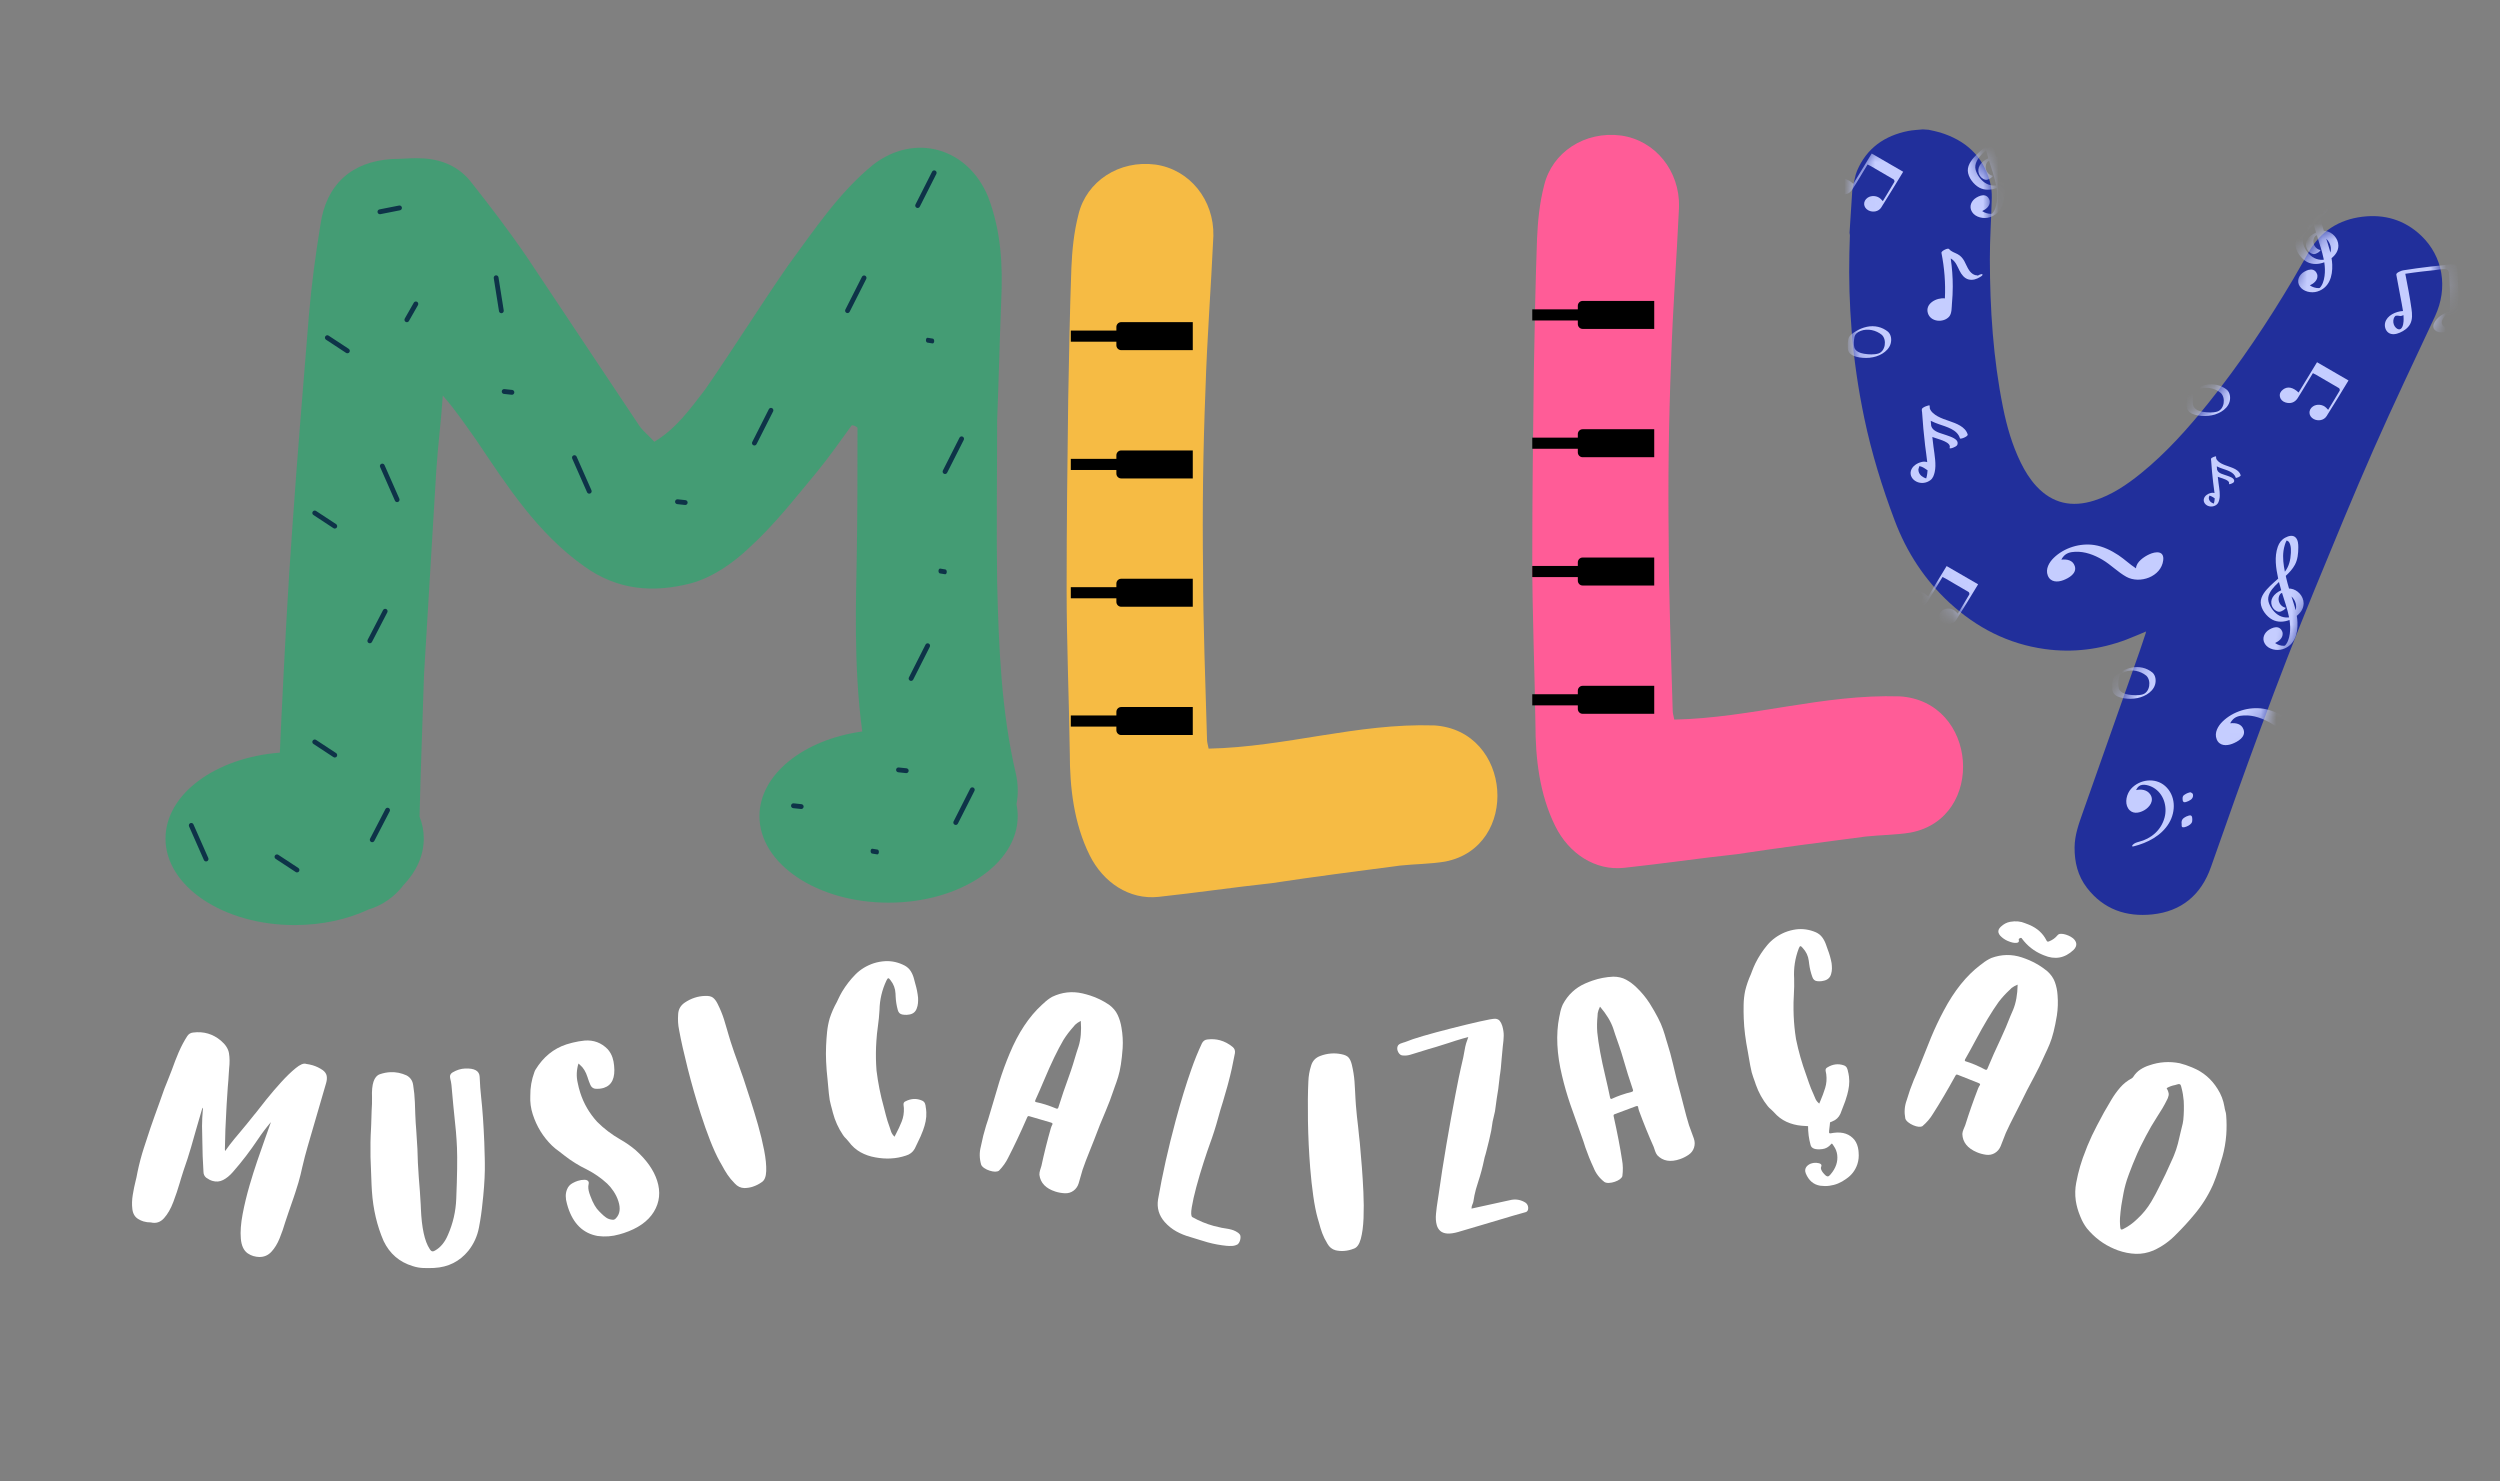<svg width="162" height="96" viewBox="0 0 162 96" fill="none" xmlns="http://www.w3.org/2000/svg">
<rect x="0" y="0" width="162" height="96" fill="#808080" stroke="none"/>
<path d="M16.435 81.4C16.3 81.36 16.171 81.299 16.049 81.216C15.792 81.034 15.644 80.716 15.606 80.264C15.568 79.812 15.607 79.282 15.722 78.675C15.837 78.067 15.988 77.443 16.175 76.801C16.332 76.262 16.498 75.738 16.67 75.231C16.843 74.724 17.001 74.272 17.143 73.876C17.255 73.572 17.345 73.317 17.414 73.112L17.558 72.711C17.253 73.068 16.971 73.442 16.711 73.831C16.216 74.575 15.674 75.282 15.086 75.952C14.887 76.179 14.68 76.349 14.461 76.462C14.243 76.575 14.012 76.595 13.768 76.523C13.633 76.483 13.497 76.412 13.357 76.311C13.243 76.213 13.186 76.087 13.185 75.934C13.141 75.256 13.115 74.572 13.11 73.883C13.11 73.744 13.107 73.605 13.102 73.465L13.092 72.977C13.095 72.623 13.112 72.266 13.144 71.905L13.15 71.886C13.15 71.873 13.148 71.856 13.147 71.837C13.146 71.818 13.137 71.797 13.121 71.774L12.696 73.234L12.378 74.351C12.232 74.852 12.071 75.351 11.894 75.848C11.844 75.99 11.789 76.163 11.73 76.367L11.648 76.647C11.534 77.038 11.396 77.451 11.233 77.884C11.07 78.318 10.87 78.668 10.632 78.935C10.394 79.201 10.109 79.294 9.776 79.213C9.61 79.215 9.45 79.193 9.295 79.147C9.177 79.112 9.062 79.059 8.95 78.989C8.737 78.857 8.612 78.644 8.577 78.352C8.54 78.06 8.55 77.75 8.604 77.422C8.658 77.094 8.717 76.805 8.78 76.557C8.805 76.454 8.826 76.368 8.842 76.298C8.937 75.781 9.058 75.273 9.204 74.771L9.318 74.403L9.492 73.873C9.658 73.35 9.835 72.83 10.022 72.312C10.129 72.021 10.236 71.727 10.34 71.431C10.44 71.137 10.543 70.844 10.651 70.553C10.723 70.366 10.797 70.181 10.874 69.997C10.968 69.771 11.056 69.545 11.139 69.321C11.274 68.937 11.421 68.558 11.58 68.184C11.587 68.172 11.592 68.163 11.595 68.154C11.748 67.798 11.93 67.457 12.139 67.132C12.228 67.002 12.35 66.927 12.506 66.909C12.853 66.864 13.178 66.887 13.481 66.976C13.779 67.065 14.055 67.216 14.308 67.429C14.613 67.686 14.789 67.959 14.838 68.248C14.886 68.537 14.89 68.862 14.849 69.224C14.843 69.323 14.836 69.427 14.827 69.536C14.811 69.841 14.789 70.145 14.76 70.451C14.731 70.816 14.707 71.181 14.688 71.544C14.68 71.666 14.673 71.791 14.668 71.919C14.616 72.772 14.585 73.626 14.573 74.48C14.575 74.49 14.576 74.5 14.575 74.508C14.575 74.518 14.577 74.53 14.582 74.545C14.582 74.559 14.585 74.574 14.589 74.588C14.785 74.31 14.985 74.046 15.19 73.798C15.296 73.667 15.405 73.539 15.516 73.41C15.843 73.022 16.166 72.627 16.485 72.223C16.5 72.204 16.517 72.184 16.538 72.163C16.73 71.91 16.976 71.599 17.277 71.225C17.577 70.853 17.893 70.484 18.226 70.119C18.558 69.754 18.869 69.454 19.157 69.219C19.444 68.984 19.666 68.889 19.822 68.935L19.848 68.943C19.988 68.961 20.126 68.99 20.261 69.03C20.496 69.1 20.717 69.208 20.922 69.351C21.06 69.456 21.143 69.578 21.169 69.715C21.195 69.852 21.183 70.008 21.133 70.181L19.938 74.286C19.81 74.728 19.693 75.174 19.59 75.623C19.519 75.962 19.434 76.299 19.337 76.635C19.276 76.843 19.211 77.05 19.143 77.256C19.105 77.37 19.068 77.481 19.032 77.59C18.924 77.918 18.809 78.249 18.689 78.582C18.622 78.765 18.553 78.969 18.484 79.193C18.383 79.541 18.261 79.891 18.12 80.241C17.98 80.591 17.802 80.883 17.588 81.114C17.374 81.346 17.108 81.459 16.791 81.453C16.668 81.448 16.55 81.43 16.437 81.397L16.435 81.4Z" fill="white"/>
<path d="M28.137 82.163C27.901 82.174 27.666 82.174 27.433 82.167C27.2 82.159 26.97 82.117 26.743 82.043C25.88 81.782 25.253 81.241 24.859 80.42C24.432 79.437 24.178 78.359 24.1 77.187L24.078 76.809C24.074 76.609 24.051 75.999 24.009 74.977C23.996 74.348 24.007 73.72 24.044 73.094L24.054 72.867L24.082 71.968L24.104 71.535L24.107 71.123C24.07 70.247 24.238 69.743 24.61 69.612C24.844 69.531 25.075 69.486 25.303 69.477C25.658 69.462 26.005 69.531 26.345 69.686C26.593 69.821 26.735 70.031 26.773 70.313C26.832 70.678 26.869 71.049 26.884 71.425L26.911 72.221C26.927 72.629 26.948 72.957 26.971 73.21C26.99 73.444 27.015 73.857 27.049 74.45L27.079 75.353C27.115 76.007 27.158 76.62 27.208 77.189C27.238 77.609 27.257 77.91 27.264 78.09L27.273 78.309C27.325 79.566 27.515 80.44 27.842 80.931C27.904 81.039 27.971 81.092 28.046 81.089C28.086 81.087 28.137 81.067 28.201 81.029C28.553 80.828 28.829 80.491 29.029 80.017C29.354 79.276 29.533 78.499 29.565 77.687C29.626 76.187 29.642 75.08 29.612 74.368C29.587 73.744 29.522 72.975 29.418 72.062C29.4 71.823 29.384 71.676 29.373 71.618C29.329 71.181 29.289 70.744 29.254 70.307C29.239 70.17 29.214 70.036 29.178 69.904C29.167 69.861 29.161 69.819 29.159 69.779C29.154 69.656 29.214 69.558 29.338 69.486C29.6 69.334 29.866 69.251 30.138 69.24C30.751 69.214 31.066 69.394 31.082 69.778C31.102 70.279 31.134 70.707 31.175 71.064C31.266 71.885 31.335 72.871 31.382 74.021C31.398 74.384 31.407 74.731 31.412 75.064L31.417 75.342C31.429 75.953 31.395 76.671 31.315 77.494L31.272 77.894C31.22 78.451 31.141 79.005 31.034 79.557C30.927 80.109 30.701 80.605 30.355 81.044C29.787 81.742 29.047 82.115 28.136 82.162L28.137 82.163Z" fill="white"/>
<path d="M40.411 79.905L40.141 79.986C39.672 80.121 39.202 80.157 38.729 80.092C37.79 79.925 37.148 79.304 36.803 78.229L36.739 78.006C36.635 77.653 36.635 77.347 36.739 77.084C36.812 76.893 36.937 76.752 37.115 76.661C37.22 76.603 37.33 76.555 37.442 76.519C37.584 76.472 37.733 76.449 37.89 76.449C38.032 76.458 38.116 76.507 38.145 76.596C38.157 76.633 38.156 76.681 38.142 76.737C38.103 76.903 38.119 77.095 38.189 77.314L38.26 77.514C38.429 77.971 38.62 78.3 38.832 78.5C38.877 78.541 38.921 78.586 38.964 78.632C39.061 78.73 39.165 78.82 39.278 78.899C39.391 78.978 39.526 79.025 39.682 79.039C39.721 79.045 39.758 79.042 39.79 79.031C39.836 79.016 39.877 78.987 39.914 78.942C40.169 78.677 40.222 78.309 40.072 77.843C39.999 77.615 39.894 77.4 39.758 77.195C39.621 76.99 39.483 76.825 39.346 76.698C38.947 76.331 38.502 76.023 38.012 75.774C37.5 75.528 37.015 75.225 36.559 74.867C36.458 74.784 36.354 74.702 36.245 74.621C36.08 74.508 35.923 74.382 35.778 74.243C35.194 73.676 34.775 72.996 34.521 72.204C34.396 71.816 34.344 71.421 34.363 71.019C34.356 70.482 34.445 69.963 34.631 69.465C34.649 69.408 34.674 69.355 34.705 69.308C35.204 68.493 35.87 67.949 36.705 67.676C36.805 67.643 36.908 67.614 37.015 67.588L37.117 67.561C37.365 67.499 37.62 67.455 37.884 67.429C38.468 67.383 38.966 67.568 39.378 67.988C39.524 68.155 39.628 68.34 39.693 68.541C39.745 68.702 39.778 68.869 39.793 69.047C39.877 69.839 39.658 70.32 39.136 70.491C38.965 70.547 38.771 70.567 38.553 70.549C38.415 70.52 38.316 70.438 38.257 70.303C38.198 70.169 38.146 70.032 38.101 69.894L38.071 69.799C37.957 69.445 37.797 69.183 37.591 69.013C37.554 68.984 37.517 68.951 37.484 68.916C37.357 69.34 37.34 69.755 37.434 70.162C37.478 70.385 37.533 70.602 37.601 70.812C37.825 71.512 38.191 72.139 38.696 72.695C39.137 73.137 39.638 73.518 40.197 73.838C40.546 74.035 40.876 74.265 41.186 74.526C41.898 75.164 42.363 75.824 42.582 76.507C42.816 77.235 42.745 77.908 42.37 78.524C41.993 79.141 41.34 79.601 40.411 79.906L40.411 79.905Z" fill="white"/>
<path d="M48.793 76.894C48.614 76.953 48.428 76.984 48.235 76.986C47.998 76.98 47.793 76.884 47.623 76.698C47.425 76.498 47.263 76.303 47.137 76.114C47.011 75.925 46.889 75.717 46.77 75.49C46.726 75.412 46.679 75.329 46.628 75.243C46.43 74.884 46.227 74.439 46.018 73.907C45.81 73.374 45.606 72.801 45.409 72.186C45.097 71.217 44.816 70.236 44.565 69.243C44.315 68.249 44.128 67.421 44.008 66.757C43.971 66.573 43.948 66.403 43.939 66.245C43.93 66.087 43.931 65.914 43.944 65.723C43.96 65.401 44.105 65.148 44.378 64.965C44.579 64.83 44.79 64.725 45.011 64.653C45.227 64.581 45.453 64.543 45.686 64.536C45.918 64.525 46.088 64.562 46.199 64.647C46.309 64.732 46.41 64.864 46.499 65.044C46.666 65.375 46.804 65.71 46.912 66.046C46.978 66.253 47.041 66.461 47.098 66.669C47.141 66.819 47.186 66.971 47.232 67.129L47.35 67.516C47.5 67.98 47.658 68.438 47.827 68.89C47.86 68.991 47.894 69.089 47.929 69.185C47.96 69.267 47.991 69.353 48.019 69.442C48.072 69.578 48.121 69.716 48.166 69.855L48.651 71.344C48.802 71.812 48.958 72.328 49.12 72.895C49.282 73.461 49.413 74.007 49.516 74.535C49.619 75.062 49.664 75.513 49.651 75.888C49.638 76.263 49.536 76.504 49.345 76.614C49.172 76.736 48.988 76.829 48.791 76.893L48.793 76.894Z" fill="white"/>
<path d="M57.727 75.069C57.389 75.085 57.053 75.061 56.716 74.997C56.371 74.938 56.052 74.826 55.759 74.663C55.466 74.499 55.212 74.272 54.996 73.98C54.945 73.916 54.892 73.854 54.836 73.795C54.758 73.724 54.688 73.643 54.628 73.552C54.326 73.106 54.106 72.619 53.968 72.094C53.952 72.041 53.938 71.986 53.927 71.929C53.865 71.715 53.811 71.501 53.766 71.285C53.722 70.99 53.689 70.693 53.666 70.392C53.655 70.246 53.641 70.098 53.625 69.948C53.581 69.569 53.55 69.187 53.533 68.802C53.517 68.457 53.516 68.114 53.531 67.771C53.544 67.469 53.565 67.169 53.595 66.871C53.625 66.572 53.682 66.277 53.765 65.984C53.884 65.62 54.037 65.271 54.224 64.939C54.256 64.875 54.286 64.812 54.314 64.748C54.394 64.576 54.48 64.41 54.574 64.25C54.823 63.84 55.109 63.471 55.434 63.143C55.759 62.815 56.156 62.574 56.622 62.418C56.873 62.34 57.124 62.295 57.373 62.283C57.807 62.263 58.229 62.361 58.638 62.576C58.805 62.671 58.934 62.794 59.027 62.947C59.12 63.1 59.187 63.266 59.231 63.446L59.311 63.748C59.399 64.042 59.46 64.342 59.491 64.651C59.497 64.77 59.495 64.888 59.484 65.004C59.474 65.12 59.448 65.234 59.405 65.346C59.327 65.567 59.169 65.699 58.929 65.741L58.759 65.762C58.667 65.766 58.572 65.759 58.474 65.742C58.319 65.714 58.22 65.617 58.177 65.45C58.098 65.165 58.052 64.875 58.038 64.578L58.029 64.379C58.014 64.056 57.904 63.766 57.699 63.51C57.642 63.428 57.597 63.388 57.562 63.39C57.526 63.392 57.487 63.44 57.443 63.535C57.156 64.142 57.005 64.779 56.992 65.445C56.973 65.796 56.939 66.145 56.889 66.494C56.843 66.815 56.809 67.138 56.789 67.463C56.755 67.965 56.75 68.466 56.773 68.966C56.779 69.1 56.787 69.234 56.798 69.371C56.897 70.174 57.053 70.962 57.27 71.737C57.317 71.912 57.362 72.089 57.406 72.269C57.47 72.519 57.548 72.766 57.638 73.01C57.674 73.119 57.71 73.226 57.745 73.331C57.781 73.44 57.854 73.55 57.965 73.66L58.049 73.496C58.194 73.224 58.322 72.95 58.43 72.677C58.538 72.404 58.585 72.112 58.571 71.803L58.547 71.578C58.542 71.472 58.585 71.401 58.675 71.366C58.855 71.273 59.035 71.223 59.214 71.214C59.398 71.206 59.58 71.242 59.759 71.322C59.849 71.366 59.91 71.429 59.939 71.509C59.969 71.59 59.986 71.674 59.991 71.763C59.996 71.802 60.003 71.84 60.009 71.876C60.017 71.942 60.022 72.008 60.025 72.074C60.035 72.273 60.019 72.47 59.98 72.665C59.94 72.86 59.886 73.051 59.815 73.24C59.717 73.506 59.604 73.764 59.476 74.014C59.408 74.15 59.342 74.289 59.278 74.429C59.152 74.657 58.961 74.808 58.706 74.882C58.382 74.99 58.055 75.052 57.727 75.067V75.069Z" fill="white"/>
<path d="M68.399 77.217C67.767 77.016 67.418 76.652 67.353 76.126C67.352 76.028 67.366 75.93 67.396 75.832L67.485 75.547C67.656 74.747 67.859 73.932 68.096 73.102C68.124 73.013 68.159 72.929 68.202 72.849C68.216 72.803 68.184 72.767 68.104 72.742L66.708 72.333C66.665 72.319 66.635 72.319 66.615 72.331C66.595 72.343 66.576 72.371 66.559 72.411C66.125 73.407 65.717 74.271 65.338 75.003C65.192 75.31 64.989 75.596 64.732 75.862C64.6 75.946 64.398 75.944 64.126 75.858C64 75.818 63.885 75.763 63.781 75.693C63.676 75.622 63.609 75.548 63.578 75.468C63.464 75.069 63.457 74.677 63.559 74.292C63.655 73.807 63.769 73.354 63.901 72.931L64.03 72.54C64.166 72.1 64.293 71.678 64.409 71.271C64.524 70.865 64.641 70.469 64.761 70.084C64.952 69.472 65.172 68.871 65.42 68.281C65.976 66.94 66.673 65.885 67.511 65.116L67.644 64.998C67.81 64.837 67.989 64.702 68.185 64.592C68.817 64.291 69.469 64.218 70.144 64.372C70.311 64.411 70.476 64.457 70.639 64.508C71.07 64.646 71.478 64.845 71.866 65.107C72.12 65.295 72.306 65.516 72.425 65.769C72.544 66.023 72.626 66.297 72.672 66.59C72.75 67.033 72.775 67.475 72.748 67.917C72.691 68.72 72.594 69.341 72.456 69.781C72.379 70.031 72.302 70.254 72.226 70.453L72.16 70.642C72.008 71.099 71.838 71.549 71.65 71.99C71.385 72.603 71.137 73.223 70.904 73.85C70.802 74.119 70.695 74.386 70.585 74.653C70.431 75.027 70.287 75.408 70.152 75.797L69.896 76.684C69.835 76.882 69.722 77.041 69.562 77.159C69.401 77.278 69.215 77.332 69.004 77.323C68.793 77.313 68.592 77.278 68.399 77.217H68.399ZM68.449 71.835C68.516 71.857 68.56 71.835 68.579 71.772C68.791 71.092 69.019 70.422 69.262 69.761C69.356 69.502 69.445 69.241 69.528 68.974L69.762 68.199L69.891 67.808C70.035 67.347 70.083 66.796 70.035 66.154C69.875 66.238 69.752 66.322 69.667 66.406L69.546 66.549C69.315 66.806 69.103 67.084 68.913 67.386C68.528 68.044 68.113 68.907 67.664 69.976C67.483 70.406 67.291 70.849 67.084 71.303C67.066 71.362 67.076 71.397 67.113 71.409L67.138 71.417C67.35 71.461 67.554 71.514 67.751 71.577C67.981 71.65 68.214 71.737 68.45 71.835L68.449 71.835Z" fill="white"/>
<path d="M78.26 80.504C78.087 80.456 77.913 80.404 77.737 80.346C77.6 80.299 77.464 80.257 77.328 80.22C77.257 80.196 77.188 80.175 77.12 80.156C76.803 80.069 76.504 79.948 76.226 79.794C75.948 79.639 75.696 79.438 75.473 79.188C75.1 78.764 74.956 78.278 75.041 77.728C75.32 76.115 75.701 74.408 76.186 72.604C76.519 71.368 76.856 70.264 77.201 69.289C77.399 68.719 77.627 68.16 77.883 67.611C77.961 67.457 78.079 67.373 78.238 67.357C78.529 67.322 78.801 67.339 79.055 67.409C79.351 67.49 79.628 67.637 79.884 67.849C80.002 67.951 80.048 68.083 80.023 68.246C79.896 68.936 79.754 69.576 79.595 70.166L79.535 70.39C79.444 70.728 79.347 71.064 79.244 71.398C79.136 71.731 79.037 72.066 78.946 72.405C78.785 73.003 78.597 73.594 78.381 74.177C78.297 74.406 78.168 74.786 77.996 75.317C77.824 75.848 77.664 76.387 77.517 76.934C77.385 77.426 77.288 77.857 77.227 78.228C77.165 78.598 77.178 78.812 77.263 78.868C77.705 79.117 78.167 79.308 78.649 79.44C78.819 79.486 78.992 79.527 79.169 79.562C79.251 79.58 79.334 79.594 79.417 79.603C79.549 79.621 79.676 79.646 79.799 79.68C79.895 79.706 79.99 79.743 80.082 79.792C80.191 79.845 80.279 79.915 80.346 80.002C80.372 80.041 80.385 80.093 80.386 80.158C80.386 80.222 80.378 80.289 80.36 80.357C80.326 80.481 80.272 80.573 80.196 80.636C80.084 80.697 79.968 80.73 79.848 80.736C79.728 80.742 79.609 80.74 79.489 80.73C79.073 80.689 78.664 80.614 78.261 80.504H78.26Z" fill="white"/>
<path d="M87.113 81.06C86.925 81.075 86.737 81.062 86.549 81.019C86.319 80.958 86.143 80.816 86.019 80.596C85.873 80.354 85.76 80.127 85.681 79.913C85.603 79.699 85.531 79.469 85.468 79.22C85.443 79.133 85.416 79.042 85.387 78.947C85.276 78.551 85.18 78.071 85.1 77.504C85.019 76.938 84.953 76.332 84.901 75.688C84.82 74.673 84.772 73.652 84.755 72.627C84.74 71.602 84.749 70.752 84.782 70.079C84.789 69.892 84.807 69.721 84.834 69.566C84.861 69.409 84.902 69.241 84.959 69.058C85.048 68.749 85.247 68.537 85.555 68.424C85.781 68.338 86.01 68.287 86.241 68.268C86.468 68.249 86.696 68.264 86.925 68.312C87.153 68.356 87.31 68.431 87.398 68.54C87.486 68.648 87.553 68.8 87.6 68.996C87.686 69.358 87.743 69.715 87.771 70.068C87.789 70.285 87.802 70.501 87.81 70.718C87.817 70.873 87.826 71.033 87.835 71.196L87.861 71.601C87.9 72.087 87.95 72.569 88.01 73.049C88.018 73.154 88.028 73.258 88.041 73.36C88.052 73.448 88.062 73.538 88.069 73.631C88.089 73.775 88.105 73.921 88.117 74.067L88.249 75.629C88.287 76.119 88.321 76.658 88.348 77.247C88.375 77.836 88.379 78.399 88.358 78.936C88.336 79.472 88.276 79.921 88.179 80.283C88.08 80.644 87.925 80.855 87.715 80.917C87.519 80.995 87.318 81.043 87.112 81.059L87.113 81.06Z" fill="white"/>
<path d="M94.54 79.819L94.527 79.823C94.223 79.911 93.975 79.947 93.781 79.933C93.587 79.917 93.437 79.861 93.329 79.763C93.221 79.665 93.146 79.543 93.104 79.393C93.043 79.18 93.026 78.933 93.053 78.651C93.08 78.369 93.116 78.085 93.163 77.8C93.186 77.659 93.207 77.524 93.225 77.394C93.362 76.401 93.531 75.314 93.733 74.133C93.935 72.952 94.125 71.896 94.305 70.966C94.485 70.036 94.604 69.45 94.663 69.207C94.776 68.754 94.871 68.296 94.948 67.831C94.979 67.683 95.025 67.532 95.086 67.376C95.106 67.32 95.125 67.261 95.145 67.199L94.776 67.3C94.476 67.387 94.184 67.479 93.897 67.576C93.61 67.673 93.323 67.763 93.036 67.847L92.581 67.979C92.29 68.063 92.029 68.144 91.795 68.222C91.662 68.265 91.521 68.309 91.373 68.351C91.204 68.401 91.028 68.413 90.842 68.388C90.779 68.374 90.722 68.337 90.67 68.276C90.619 68.214 90.582 68.146 90.56 68.069C90.524 67.946 90.538 67.833 90.6 67.733C90.641 67.684 90.692 67.648 90.754 67.623C90.815 67.598 90.878 67.577 90.941 67.558L91.042 67.528C91.104 67.506 91.164 67.484 91.222 67.462C91.308 67.428 91.421 67.385 91.562 67.335C91.703 67.285 91.923 67.216 92.222 67.13C92.748 66.976 93.354 66.813 94.04 66.639C94.725 66.465 95.337 66.317 95.874 66.195C96.413 66.073 96.75 66.013 96.888 66.014C97.018 66.023 97.117 66.069 97.184 66.153C97.251 66.237 97.306 66.347 97.349 66.482C97.415 66.712 97.445 66.927 97.441 67.126C97.435 67.326 97.417 67.55 97.382 67.799C97.351 68.09 97.324 68.379 97.301 68.667L97.254 69.22C97.243 69.325 97.23 69.429 97.214 69.536C97.189 69.672 97.171 69.808 97.16 69.946C97.12 70.363 97.062 70.778 96.988 71.191C96.966 71.323 96.949 71.452 96.935 71.58C96.908 71.869 96.856 72.152 96.78 72.427C96.735 72.592 96.704 72.76 96.684 72.931C96.672 73.046 96.653 73.159 96.631 73.272C96.544 73.689 96.447 74.105 96.337 74.519C96.332 74.549 96.324 74.578 96.314 74.609C96.295 74.669 96.279 74.733 96.265 74.796C96.223 74.919 96.19 75.044 96.166 75.171C96.068 75.642 95.945 76.103 95.795 76.558C95.74 76.731 95.687 76.9 95.639 77.066C95.567 77.327 95.513 77.591 95.475 77.861C95.464 77.919 95.445 77.978 95.416 78.037C95.376 78.118 95.354 78.212 95.353 78.318C95.362 78.316 95.492 78.287 95.746 78.231C95.999 78.176 96.29 78.113 96.616 78.04C96.943 77.969 97.235 77.904 97.495 77.847C97.755 77.79 97.909 77.757 97.956 77.747C98.274 77.696 98.573 77.757 98.85 77.93C98.931 77.989 98.985 78.066 99.011 78.159C99.034 78.235 99.035 78.309 99.017 78.382C98.998 78.454 98.955 78.507 98.888 78.54L98.045 78.778C97.417 78.96 96.766 79.154 96.095 79.358C95.497 79.537 94.98 79.69 94.541 79.817L94.54 79.819Z" fill="white"/>
<path d="M108.874 75.108C108.248 75.326 107.754 75.242 107.391 74.858C107.332 74.78 107.286 74.692 107.253 74.596L107.157 74.313C106.824 73.568 106.508 72.79 106.21 71.98C106.18 71.892 106.159 71.804 106.146 71.715C106.13 71.668 106.083 71.659 106.005 71.686L104.64 72.195C104.599 72.21 104.574 72.227 104.565 72.25C104.557 72.272 104.557 72.304 104.567 72.348C104.803 73.408 104.984 74.347 105.109 75.165C105.172 75.499 105.178 75.851 105.128 76.219C105.071 76.366 104.908 76.485 104.638 76.579C104.514 76.622 104.389 76.647 104.264 76.653C104.138 76.659 104.04 76.639 103.969 76.594C103.642 76.343 103.406 76.031 103.261 75.659C103.052 75.212 102.878 74.778 102.734 74.36L102.608 73.968C102.459 73.533 102.311 73.117 102.165 72.721C102.019 72.325 101.88 71.936 101.751 71.554C101.544 70.947 101.367 70.332 101.22 69.709C100.878 68.296 100.817 67.029 101.038 65.909L101.076 65.734C101.114 65.505 101.179 65.288 101.272 65.083C101.603 64.462 102.084 64.011 102.717 63.731C102.875 63.662 103.035 63.599 103.196 63.543C103.623 63.395 104.069 63.31 104.535 63.288C104.849 63.287 105.13 63.352 105.374 63.485C105.619 63.618 105.846 63.788 106.056 63.996C106.379 64.306 106.66 64.646 106.898 65.018C107.325 65.699 107.612 66.257 107.76 66.692C107.845 66.939 107.915 67.165 107.97 67.371L108.029 67.561C108.175 68.021 108.304 68.484 108.412 68.953C108.559 69.604 108.724 70.251 108.906 70.896C108.982 71.173 109.055 71.453 109.122 71.734C109.218 72.127 109.327 72.52 109.447 72.913L109.763 73.78C109.83 73.977 109.834 74.171 109.774 74.363C109.714 74.554 109.597 74.71 109.422 74.83C109.247 74.949 109.064 75.042 108.873 75.108H108.874ZM105.748 70.75C105.815 70.727 105.837 70.684 105.816 70.621C105.586 69.947 105.374 69.272 105.181 68.594C105.105 68.33 105.022 68.066 104.932 67.803L104.665 67.038L104.538 66.646C104.383 66.19 104.097 65.718 103.68 65.23C103.601 65.394 103.552 65.534 103.532 65.654L103.52 65.841C103.484 66.186 103.478 66.537 103.503 66.894C103.58 67.653 103.754 68.598 104.023 69.727C104.131 70.181 104.236 70.653 104.337 71.142C104.358 71.201 104.386 71.224 104.423 71.21L104.448 71.201C104.644 71.11 104.839 71.03 105.034 70.963C105.262 70.884 105.5 70.813 105.748 70.75Z" fill="white"/>
<path d="M117.162 72.975C117.025 72.971 116.886 72.961 116.748 72.948C116.4 72.918 116.072 72.832 115.768 72.694C115.462 72.555 115.191 72.349 114.953 72.076C114.897 72.016 114.839 71.959 114.779 71.904C114.695 71.84 114.619 71.765 114.551 71.68C114.214 71.259 113.956 70.793 113.776 70.28C113.757 70.228 113.738 70.175 113.723 70.119C113.644 69.911 113.573 69.701 113.511 69.491C113.443 69.2 113.386 68.906 113.339 68.609C113.316 68.465 113.291 68.318 113.263 68.17C113.189 67.796 113.128 67.418 113.079 67.035C113.035 66.692 113.008 66.35 112.995 66.007C112.983 65.706 112.981 65.404 112.987 65.104C112.992 64.804 113.025 64.505 113.085 64.208C113.175 63.835 113.3 63.475 113.459 63.128C113.486 63.063 113.511 62.997 113.533 62.931C113.599 62.753 113.673 62.581 113.753 62.414C113.968 61.985 114.224 61.593 114.522 61.239C114.82 60.886 115.196 60.613 115.649 60.42C115.892 60.322 116.139 60.257 116.386 60.224C116.816 60.169 117.245 60.231 117.67 60.413C117.844 60.493 117.983 60.605 118.088 60.75C118.193 60.895 118.273 61.055 118.332 61.231L118.436 61.526C118.547 61.81 118.63 62.105 118.687 62.411C118.702 62.529 118.709 62.647 118.709 62.763C118.709 62.879 118.691 62.995 118.657 63.111C118.597 63.338 118.449 63.482 118.214 63.543L118.047 63.578C117.955 63.59 117.86 63.591 117.761 63.581C117.604 63.566 117.498 63.478 117.442 63.315C117.341 63.038 117.271 62.752 117.234 62.458L117.209 62.26C117.168 61.94 117.035 61.659 116.81 61.421C116.748 61.344 116.699 61.308 116.664 61.312C116.629 61.317 116.594 61.369 116.557 61.467C116.319 62.096 116.22 62.743 116.26 63.407C116.27 63.759 116.264 64.11 116.242 64.461C116.221 64.785 116.214 65.11 116.22 65.435C116.227 65.938 116.261 66.439 116.324 66.934C116.341 67.067 116.361 67.2 116.382 67.336C116.544 68.127 116.764 68.9 117.041 69.655C117.102 69.826 117.161 69.999 117.22 70.174C117.304 70.418 117.4 70.657 117.51 70.893C117.555 70.999 117.599 71.103 117.642 71.204C117.687 71.31 117.768 71.414 117.887 71.514L117.958 71.345C118.081 71.061 118.186 70.778 118.272 70.497C118.358 70.216 118.381 69.922 118.342 69.614L118.3 69.392C118.287 69.286 118.324 69.212 118.412 69.169C118.584 69.062 118.76 68.997 118.938 68.974C119.121 68.95 119.304 68.972 119.489 69.037C119.582 69.074 119.647 69.131 119.683 69.209C119.72 69.287 119.743 69.37 119.755 69.457C119.764 69.497 119.774 69.533 119.782 69.567C119.795 69.633 119.806 69.698 119.814 69.764C119.84 69.962 119.84 70.159 119.817 70.356C119.793 70.554 119.754 70.749 119.699 70.944C119.624 71.218 119.532 71.484 119.423 71.743C119.365 71.885 119.31 72.028 119.258 72.173C119.151 72.41 118.973 72.576 118.725 72.671L118.587 72.728C118.58 72.783 118.575 72.842 118.569 72.905C118.549 73.099 118.536 73.218 118.528 73.262C118.521 73.305 118.519 73.344 118.523 73.379C118.529 73.428 118.563 73.448 118.624 73.44L118.831 73.406C119.418 73.33 119.867 73.486 120.177 73.874C120.309 74.049 120.393 74.272 120.428 74.545L120.439 74.684C120.463 74.949 120.436 75.202 120.356 75.445C120.221 75.842 119.98 76.156 119.634 76.389C119.298 76.638 118.935 76.788 118.543 76.838C118.352 76.863 118.155 76.862 117.953 76.835C117.52 76.766 117.208 76.501 117.016 76.039C116.998 75.996 116.986 75.955 116.981 75.916C116.954 75.706 117.059 75.54 117.296 75.42C117.376 75.388 117.457 75.366 117.539 75.355C117.644 75.342 117.75 75.349 117.857 75.375C117.964 75.401 118.021 75.445 118.029 75.507C118.033 75.538 118.027 75.572 118.012 75.609C117.997 75.647 117.991 75.679 117.994 75.706C118.009 75.824 118.085 75.953 118.222 76.092C118.31 76.192 118.387 76.238 118.452 76.23C118.5 76.224 118.556 76.18 118.621 76.1C118.964 75.699 119.106 75.276 119.051 74.832C119.025 74.63 118.953 74.443 118.834 74.271C118.807 74.234 118.782 74.197 118.76 74.16C118.738 74.123 118.716 74.105 118.694 74.108C118.676 74.111 118.658 74.126 118.64 74.155C118.49 74.33 118.308 74.433 118.095 74.46C117.634 74.519 117.377 74.427 117.323 74.185C117.267 73.982 117.226 73.78 117.2 73.578C117.172 73.354 117.16 73.152 117.163 72.973L117.162 72.975Z" fill="white"/>
<path d="M128.102 74.666C127.491 74.407 127.178 74.013 127.16 73.482C127.167 73.384 127.19 73.288 127.23 73.195L127.345 72.919C127.589 72.139 127.866 71.346 128.177 70.541C128.212 70.455 128.255 70.375 128.306 70.3C128.324 70.255 128.296 70.216 128.219 70.184L126.865 69.647C126.825 69.629 126.795 69.626 126.773 69.636C126.752 69.647 126.731 69.671 126.71 69.71C126.186 70.66 125.702 71.483 125.256 72.177C125.082 72.469 124.855 72.734 124.574 72.975C124.435 73.046 124.234 73.026 123.971 72.914C123.85 72.863 123.741 72.796 123.643 72.717C123.545 72.637 123.485 72.556 123.463 72.475C123.385 72.067 123.414 71.676 123.551 71.301C123.691 70.827 123.846 70.386 124.016 69.978L124.18 69.6C124.356 69.176 124.521 68.766 124.673 68.373C124.825 67.978 124.979 67.596 125.133 67.224C125.38 66.632 125.653 66.054 125.954 65.49C126.631 64.207 127.421 63.221 128.326 62.533L128.469 62.429C128.648 62.284 128.841 62.166 129.045 62.075C129.701 61.835 130.358 61.823 131.015 62.039C131.178 62.094 131.338 62.154 131.496 62.221C131.913 62.398 132.301 62.636 132.663 62.933C132.898 63.144 133.064 63.38 133.159 63.645C133.253 63.908 133.311 64.188 133.33 64.485C133.367 64.933 133.352 65.375 133.285 65.812C133.154 66.607 133 67.216 132.823 67.641C132.723 67.883 132.626 68.098 132.532 68.289L132.449 68.471C132.256 68.912 132.045 69.344 131.817 69.766C131.498 70.351 131.194 70.945 130.904 71.547C130.778 71.806 130.647 72.063 130.513 72.318C130.326 72.676 130.148 73.042 129.977 73.416L129.641 74.275C129.561 74.467 129.436 74.614 129.265 74.717C129.094 74.82 128.904 74.857 128.695 74.828C128.485 74.799 128.288 74.745 128.102 74.666ZM128.645 69.312C128.71 69.34 128.755 69.323 128.78 69.261C129.053 68.604 129.341 67.958 129.644 67.322C129.761 67.074 129.873 66.821 129.981 66.564L130.285 65.815L130.449 65.437C130.634 64.993 130.732 64.448 130.743 63.804C130.577 63.873 130.447 63.944 130.353 64.02L130.22 64.151C129.966 64.385 129.731 64.642 129.513 64.925C129.07 65.544 128.577 66.365 128.031 67.388C127.813 67.799 127.58 68.222 127.333 68.655C127.309 68.712 127.315 68.748 127.351 68.764L127.376 68.774C127.583 68.838 127.781 68.909 127.971 68.99C128.193 69.085 128.417 69.191 128.643 69.312L128.645 69.312ZM130.108 60.977C129.926 60.899 129.764 60.788 129.62 60.64C129.497 60.501 129.462 60.367 129.517 60.236C129.543 60.175 129.587 60.114 129.65 60.055C129.831 59.882 130.033 59.775 130.254 59.734C130.613 59.67 130.939 59.7 131.229 59.824L131.271 59.842C131.32 59.862 131.368 59.88 131.413 59.895L131.51 59.935C132.011 60.148 132.376 60.478 132.604 60.925C132.622 60.971 132.646 61.001 132.675 61.013C132.707 61.027 132.748 61.02 132.797 60.993C133.008 60.909 133.186 60.778 133.331 60.6C133.369 60.554 133.416 60.526 133.473 60.517C133.629 60.496 133.816 60.533 134.034 60.625C134.139 60.669 134.238 60.729 134.332 60.801C134.53 60.977 134.589 61.16 134.509 61.352C134.479 61.426 134.428 61.496 134.358 61.562C133.795 62.092 133.158 62.205 132.446 61.904L132.324 61.853C131.803 61.631 131.37 61.289 131.025 60.826C131.012 60.801 130.997 60.785 130.98 60.778C130.956 60.768 130.928 60.773 130.896 60.793C130.888 60.799 130.879 60.804 130.867 60.81C130.856 60.815 130.845 60.82 130.836 60.825C130.827 60.831 130.819 60.84 130.814 60.851C130.809 60.863 130.811 60.887 130.82 60.922C130.829 60.957 130.828 60.987 130.818 61.012C130.798 61.061 130.751 61.088 130.677 61.095C130.538 61.118 130.348 61.078 130.105 60.975L130.108 60.977Z" fill="white"/>
<path d="M137.009 80.93C136.316 80.64 135.723 80.195 135.229 79.595C135.06 79.371 134.922 79.127 134.818 78.862C134.81 78.835 134.799 78.81 134.786 78.784C134.653 78.46 134.561 78.134 134.511 77.806C134.456 77.409 134.465 77.022 134.538 76.645C134.673 75.915 134.879 75.21 135.158 74.531L135.265 74.253C135.45 73.803 135.656 73.364 135.883 72.937C136.177 72.36 136.491 71.799 136.824 71.253C136.991 70.973 137.179 70.712 137.388 70.471C137.596 70.23 137.846 70.032 138.138 69.876C138.176 69.853 138.207 69.823 138.232 69.785C138.356 69.588 138.508 69.429 138.691 69.309C138.873 69.189 139.07 69.096 139.282 69.031C139.919 68.809 140.574 68.765 141.245 68.897C141.508 68.964 141.766 69.051 142.022 69.158L142.113 69.197C142.777 69.475 143.305 69.928 143.697 70.558C143.927 70.913 144.075 71.302 144.145 71.724C144.156 71.811 144.174 71.894 144.198 71.976C144.23 72.071 144.249 72.168 144.256 72.267C144.29 72.693 144.291 73.116 144.262 73.534C144.225 74.018 144.142 74.491 144.013 74.955C143.999 75.002 143.983 75.05 143.967 75.101C143.891 75.367 143.812 75.63 143.729 75.89C143.645 76.149 143.553 76.404 143.45 76.654L143.389 76.801C143.075 77.499 142.669 78.139 142.173 78.723C141.814 79.157 141.434 79.571 141.035 79.965C140.607 80.418 140.11 80.774 139.544 81.03C139.166 81.188 138.784 81.261 138.399 81.248C138.016 81.235 137.628 81.16 137.239 81.021L137.006 80.93H137.009ZM137.449 79.669C137.476 79.681 137.518 79.674 137.571 79.649C137.905 79.482 138.207 79.268 138.475 79.006C138.845 78.672 139.157 78.288 139.412 77.853C139.598 77.537 139.772 77.213 139.933 76.877C139.961 76.822 139.989 76.764 140.019 76.704C140.228 76.299 140.423 75.888 140.603 75.475C140.672 75.317 140.743 75.162 140.815 75.009L140.876 74.862C140.976 74.617 141.061 74.366 141.127 74.111C141.194 73.856 141.255 73.599 141.31 73.339C141.332 73.239 141.357 73.138 141.383 73.039C141.427 72.885 141.46 72.726 141.479 72.562C141.518 72.157 141.526 71.748 141.505 71.336C141.483 71.054 141.437 70.775 141.364 70.5C141.354 70.467 141.346 70.435 141.34 70.404C141.325 70.326 141.294 70.277 141.251 70.258C141.21 70.241 141.159 70.244 141.098 70.266L140.936 70.313C140.751 70.346 140.572 70.412 140.398 70.512C140.473 70.644 140.516 70.754 140.529 70.844C140.543 70.933 140.524 71.037 140.476 71.156L140.424 71.264C140.332 71.454 140.231 71.641 140.124 71.821C140.009 72.007 139.893 72.194 139.774 72.379C139.513 72.783 139.272 73.197 139.05 73.622L138.905 73.907C138.759 74.181 138.623 74.46 138.497 74.743L138.201 75.446C138.122 75.638 138.047 75.834 137.974 76.034C137.957 76.088 137.936 76.143 137.915 76.195C137.784 76.548 137.682 76.913 137.608 77.29C137.587 77.434 137.561 77.579 137.53 77.724C137.477 77.99 137.438 78.261 137.41 78.537C137.404 78.597 137.4 78.654 137.395 78.711C137.362 78.989 137.362 79.267 137.395 79.545C137.404 79.616 137.423 79.657 137.451 79.669H137.449Z" fill="white"/>
<path d="M65.869 52.105C65.987 51.488 65.982 50.828 65.832 50.154C64.879 46.094 64.721 41.928 64.615 37.761C64.562 34.289 64.615 30.763 64.615 27.237C64.721 24.619 64.774 22.108 64.879 19.491C64.985 17.194 64.879 15.004 64.033 12.76C62.711 9.555 59.273 8.594 56.574 10.677C54.353 12.493 52.766 14.897 51.073 17.195C49.222 19.866 47.528 22.59 45.677 25.261C44.725 26.49 43.826 27.772 42.398 28.627C42.08 28.253 41.71 27.986 41.445 27.612C39.012 23.98 36.578 20.294 34.145 16.661C32.981 14.952 31.712 13.296 30.442 11.693C29.542 10.624 28.326 10.25 27.003 10.25C26.474 10.25 25.945 10.304 25.416 10.304C22.771 10.464 21.132 11.96 20.761 14.577C20.444 16.554 20.179 18.476 20.02 20.4C19.65 24.887 19.28 29.428 18.962 33.915C18.645 38.189 18.433 42.516 18.222 46.789C18.195 47.446 18.164 48.108 18.133 48.771C13.964 49.091 10.725 51.461 10.725 54.339C10.725 57.434 14.471 59.945 19.093 59.945C20.871 59.945 22.518 59.572 23.873 58.939C24.794 58.663 25.581 58.101 26.153 57.347C26.98 56.477 27.461 55.446 27.461 54.339C27.461 53.847 27.365 53.37 27.187 52.915C27.256 49.823 27.386 46.737 27.478 43.69C27.742 39.255 28.007 34.929 28.271 30.494C28.376 28.892 28.588 27.236 28.694 25.634C29.541 26.596 30.175 27.557 30.863 28.518C32.873 31.509 34.83 34.554 37.846 36.691C40.067 38.294 42.395 38.4 44.722 37.812C46.151 37.438 47.526 36.477 48.583 35.462C50.223 33.966 51.492 32.31 52.921 30.601C53.714 29.639 54.455 28.571 55.196 27.556C55.301 27.556 55.46 27.609 55.566 27.716C55.566 30.547 55.566 33.485 55.513 36.317C55.488 38.4 55.288 43.124 55.873 47.399C52.07 47.927 49.212 50.183 49.212 52.887C49.212 55.982 52.958 58.493 57.58 58.493C62.202 58.493 65.948 55.983 65.948 52.887C65.948 52.621 65.919 52.359 65.865 52.103L65.869 52.105Z" fill="#449C74"/>
<path d="M24.618 13.881C24.545 13.881 24.48 13.829 24.465 13.754C24.448 13.669 24.504 13.586 24.589 13.569L25.859 13.319C25.944 13.301 26.026 13.358 26.042 13.443C26.059 13.528 26.003 13.611 25.919 13.628L24.648 13.878C24.638 13.88 24.628 13.881 24.618 13.881Z" fill="#0E3348"/>
<path d="M22.512 22.893C22.483 22.893 22.454 22.885 22.427 22.868L21.126 22.013C21.054 21.965 21.033 21.868 21.08 21.796C21.128 21.723 21.224 21.702 21.295 21.75L22.596 22.604C22.668 22.652 22.689 22.749 22.642 22.822C22.613 22.868 22.562 22.893 22.511 22.893H22.512Z" fill="#0E3348"/>
<path d="M21.695 34.252C21.666 34.252 21.637 34.244 21.61 34.227L20.309 33.372C20.237 33.324 20.216 33.227 20.264 33.155C20.311 33.082 20.407 33.061 20.479 33.109L21.78 33.963C21.851 34.011 21.872 34.108 21.825 34.181C21.796 34.227 21.745 34.252 21.695 34.252H21.695Z" fill="#0E3348"/>
<path d="M19.248 56.534C19.218 56.534 19.189 56.525 19.162 56.508L17.861 55.654C17.79 55.606 17.768 55.509 17.816 55.436C17.863 55.364 17.959 55.343 18.031 55.39L19.332 56.245C19.404 56.293 19.425 56.39 19.378 56.462C19.348 56.508 19.297 56.534 19.247 56.534H19.248Z" fill="#0E3348"/>
<path d="M21.695 49.088C21.666 49.088 21.637 49.08 21.61 49.063L20.309 48.208C20.237 48.16 20.216 48.063 20.264 47.991C20.311 47.919 20.407 47.897 20.479 47.945L21.78 48.8C21.851 48.847 21.872 48.944 21.825 49.017C21.796 49.063 21.745 49.088 21.695 49.088H21.695Z" fill="#0E3348"/>
<path d="M33.174 25.58C33.169 25.58 33.163 25.58 33.157 25.58L32.652 25.526C32.567 25.517 32.505 25.439 32.514 25.353C32.523 25.267 32.598 25.204 32.685 25.213L33.19 25.267C33.275 25.276 33.337 25.354 33.328 25.44C33.32 25.521 33.252 25.581 33.174 25.581V25.58Z" fill="#0E3348"/>
<path d="M58.727 50.098C58.722 50.098 58.716 50.098 58.71 50.098L58.205 50.044C58.12 50.035 58.058 49.957 58.067 49.871C58.076 49.785 58.151 49.722 58.238 49.732L58.743 49.785C58.828 49.795 58.89 49.872 58.881 49.958C58.873 50.039 58.805 50.099 58.727 50.099V50.098Z" fill="#0E3348"/>
<path d="M51.92 52.422C51.915 52.422 51.909 52.422 51.903 52.422L51.399 52.369C51.313 52.359 51.251 52.282 51.26 52.196C51.27 52.11 51.345 52.047 51.432 52.056L51.936 52.11C52.021 52.119 52.084 52.197 52.075 52.283C52.066 52.364 51.999 52.423 51.92 52.423V52.422Z" fill="#0E3348"/>
<path d="M44.404 32.722C44.399 32.722 44.393 32.722 44.387 32.722L43.883 32.668C43.797 32.659 43.735 32.581 43.744 32.495C43.754 32.409 43.829 32.346 43.916 32.355L44.42 32.409C44.505 32.419 44.568 32.496 44.558 32.582C44.55 32.663 44.483 32.723 44.404 32.723V32.722Z" fill="#0E3348"/>
<path d="M60.434 22.254C60.434 22.254 60.427 22.254 60.423 22.254L60.092 22.201C60.035 22.191 59.995 22.114 60.001 22.028C60.007 21.942 60.056 21.878 60.114 21.888L60.445 21.942C60.502 21.951 60.542 22.029 60.536 22.114C60.531 22.195 60.487 22.255 60.434 22.255V22.254Z" fill="#0E3348"/>
<path d="M56.85 55.364C56.85 55.364 56.843 55.364 56.839 55.364L56.508 55.31C56.451 55.301 56.411 55.223 56.416 55.137C56.422 55.051 56.472 54.988 56.53 54.998L56.861 55.051C56.918 55.061 56.958 55.138 56.952 55.224C56.946 55.305 56.903 55.365 56.85 55.365V55.364Z" fill="#0E3348"/>
<path d="M61.249 37.211C61.249 37.211 61.241 37.211 61.238 37.211L60.906 37.158C60.85 37.148 60.809 37.071 60.815 36.985C60.821 36.899 60.871 36.836 60.928 36.845L61.26 36.899C61.316 36.908 61.357 36.986 61.351 37.072C61.345 37.153 61.301 37.212 61.249 37.212V37.211Z" fill="#0E3348"/>
<path d="M23.87 41.653C23.811 41.608 23.79 41.524 23.826 41.455L24.822 39.534C24.862 39.458 24.956 39.428 25.032 39.468C25.108 39.508 25.138 39.603 25.098 39.68L24.102 41.6C24.062 41.677 23.968 41.707 23.892 41.667C23.884 41.663 23.877 41.658 23.87 41.653Z" fill="#0E3348"/>
<path d="M24.026 54.544C23.966 54.499 23.945 54.415 23.981 54.346L24.977 52.425C25.017 52.348 25.112 52.319 25.188 52.359C25.264 52.399 25.293 52.494 25.253 52.571L24.257 54.491C24.217 54.568 24.123 54.598 24.047 54.558C24.039 54.553 24.032 54.549 24.026 54.544Z" fill="#0E3348"/>
<path d="M32.489 20.296C32.413 20.296 32.347 20.241 32.335 20.164L31.995 18.023C31.982 17.937 32.039 17.857 32.124 17.843C32.209 17.829 32.289 17.887 32.302 17.973L32.642 20.115C32.656 20.201 32.598 20.281 32.513 20.294C32.505 20.296 32.496 20.296 32.489 20.296Z" fill="#0E3348"/>
<path d="M25.734 32.538C25.674 32.538 25.618 32.503 25.592 32.444L24.631 30.264C24.596 30.185 24.631 30.092 24.71 30.056C24.788 30.021 24.881 30.056 24.916 30.137L25.877 32.316C25.912 32.395 25.877 32.488 25.798 32.524C25.777 32.533 25.756 32.538 25.734 32.538Z" fill="#0E3348"/>
<path d="M13.355 55.822C13.295 55.822 13.238 55.787 13.212 55.729L12.251 53.549C12.217 53.47 12.251 53.377 12.331 53.341C12.409 53.306 12.501 53.341 12.536 53.421L13.498 55.601C13.532 55.68 13.498 55.773 13.418 55.809C13.398 55.818 13.376 55.822 13.355 55.822Z" fill="#0E3348"/>
<path d="M38.184 31.991C38.124 31.991 38.068 31.956 38.041 31.897L37.08 29.718C37.046 29.638 37.08 29.545 37.16 29.51C37.238 29.475 37.33 29.51 37.365 29.59L38.327 31.769C38.361 31.849 38.327 31.941 38.247 31.977C38.227 31.987 38.205 31.991 38.184 31.991Z" fill="#0E3348"/>
<path d="M48.764 28.81C48.727 28.763 48.717 28.697 48.746 28.64L49.821 26.515C49.86 26.438 49.954 26.407 50.03 26.447C50.107 26.487 50.137 26.582 50.098 26.659L49.023 28.783C48.984 28.86 48.889 28.891 48.813 28.851C48.793 28.841 48.776 28.826 48.763 28.81H48.764Z" fill="#0E3348"/>
<path d="M61.117 30.658C61.08 30.611 61.071 30.545 61.099 30.488L62.174 28.364C62.213 28.286 62.308 28.255 62.383 28.295C62.46 28.335 62.491 28.43 62.451 28.507L61.376 30.631C61.337 30.709 61.243 30.739 61.167 30.699C61.147 30.689 61.13 30.674 61.116 30.658H61.117Z" fill="#0E3348"/>
<path d="M59.342 13.42C59.305 13.373 59.295 13.307 59.324 13.249L60.399 11.125C60.438 11.048 60.532 11.017 60.608 11.057C60.685 11.097 60.715 11.192 60.676 11.268L59.601 13.393C59.562 13.47 59.468 13.501 59.392 13.461C59.371 13.451 59.354 13.436 59.341 13.42H59.342Z" fill="#0E3348"/>
<path d="M54.798 20.23C54.761 20.183 54.752 20.116 54.781 20.059L55.855 17.935C55.894 17.858 55.989 17.827 56.065 17.867C56.141 17.907 56.172 18.002 56.132 18.078L55.057 20.203C55.018 20.28 54.924 20.311 54.848 20.271C54.828 20.26 54.811 20.246 54.797 20.23H54.798Z" fill="#0E3348"/>
<path d="M58.916 44.065C58.879 44.019 58.87 43.952 58.899 43.895L59.974 41.771C60.013 41.693 60.107 41.663 60.183 41.703C60.26 41.743 60.29 41.837 60.251 41.914L59.176 44.038C59.137 44.116 59.042 44.146 58.966 44.106C58.946 44.096 58.929 44.082 58.916 44.065H58.916Z" fill="#0E3348"/>
<path d="M61.811 53.399C61.773 53.352 61.764 53.286 61.793 53.228L62.868 51.104C62.907 51.027 63.001 50.996 63.077 51.036C63.154 51.076 63.184 51.171 63.145 51.248L62.07 53.372C62.031 53.449 61.936 53.48 61.86 53.44C61.84 53.43 61.823 53.415 61.81 53.399H61.811Z" fill="#0E3348"/>
<path d="M26.364 20.879C26.338 20.879 26.311 20.872 26.286 20.858C26.212 20.814 26.186 20.718 26.229 20.643L26.814 19.614C26.857 19.54 26.951 19.513 27.026 19.557C27.1 19.6 27.127 19.696 27.084 19.771L26.499 20.8C26.47 20.85 26.418 20.879 26.364 20.879Z" fill="#0E3348"/>
<path d="M92.92 47.005C98.009 47.317 98.523 54.896 93.639 55.831C92.714 55.987 91.686 55.987 90.709 56.091C87.933 56.455 85.106 56.818 82.38 57.233C79.964 57.493 77.497 57.856 75.08 58.116C73.178 58.324 71.482 57.181 70.608 55.417C69.579 53.34 69.323 51.004 69.323 48.823C69.271 45.189 69.117 41.659 69.117 38.18C69.117 34.027 69.168 29.925 69.22 25.876C69.271 23.073 69.323 20.166 69.425 17.363C69.477 16.22 69.58 15.078 69.888 13.884C70.402 11.756 72.509 10.354 74.874 10.665C77.085 10.977 78.679 12.95 78.627 15.286C78.473 18.66 78.216 21.931 78.114 25.254C77.959 29.148 77.908 33.041 77.959 36.935C77.959 40.569 78.114 44.203 78.216 47.941C78.216 48.097 78.268 48.253 78.319 48.512C83.306 48.408 87.933 46.851 92.92 47.007V47.005Z" fill="#F6BB44"/>
<path d="M72.652 20.874H77.292V22.689H72.652C72.48 22.689 72.341 22.547 72.341 22.374V21.189C72.341 21.015 72.481 20.875 72.652 20.875V20.874Z" fill="black"/>
<path d="M73.868 21.421H69.388V22.142H73.868V21.421Z" fill="black"/>
<path d="M72.652 29.188H77.292V31.003H72.652C72.48 31.003 72.341 30.862 72.341 30.689V29.503C72.341 29.33 72.481 29.189 72.652 29.189V29.188Z" fill="black"/>
<path d="M73.868 29.734H69.388V30.455H73.868V29.734Z" fill="black"/>
<path d="M72.652 37.502H77.292V39.317H72.652C72.48 39.317 72.341 39.175 72.341 39.002V37.817C72.341 37.643 72.481 37.503 72.652 37.503V37.502Z" fill="black"/>
<path d="M73.868 38.049H69.388V38.77H73.868V38.049Z" fill="black"/>
<path d="M72.652 45.815H77.292V47.63H72.652C72.48 47.63 72.341 47.489 72.341 47.316V46.131C72.341 45.957 72.481 45.816 72.652 45.816V45.815Z" fill="black"/>
<path d="M73.868 46.362H69.388V47.083H73.868V46.362Z" fill="black"/>
<path d="M123.094 45.123C128.183 45.435 128.697 53.014 123.814 53.949C122.888 54.105 121.86 54.105 120.883 54.209C118.107 54.572 115.28 54.935 112.555 55.351C110.138 55.611 107.671 55.974 105.254 56.234C103.353 56.442 101.656 55.299 100.782 53.535C99.753 51.458 99.497 49.122 99.497 46.941C99.445 43.307 99.291 39.777 99.291 36.298C99.291 32.145 99.342 28.043 99.394 23.994C99.445 21.191 99.497 18.284 99.6 15.48C99.651 14.338 99.754 13.196 100.062 12.002C100.576 9.874 102.684 8.472 105.049 8.783C107.259 9.095 108.853 11.068 108.802 13.404C108.647 16.778 108.391 20.049 108.288 23.372C108.133 27.266 108.082 31.159 108.133 35.053C108.133 38.687 108.288 42.321 108.391 46.059C108.391 46.215 108.442 46.371 108.494 46.63C113.48 46.526 118.107 44.969 123.094 45.125V45.123Z" fill="#FF5C97"/>
<path d="M102.554 19.499H107.194V21.314H102.554C102.382 21.314 102.243 21.172 102.243 20.999V19.814C102.243 19.64 102.383 19.5 102.554 19.5V19.499Z" fill="black"/>
<path d="M103.77 20.046H99.291V20.767H103.77V20.046Z" fill="black"/>
<path d="M102.554 27.813H107.194V29.628H102.554C102.382 29.628 102.243 29.487 102.243 29.314V28.128C102.243 27.955 102.383 27.814 102.554 27.814V27.813Z" fill="black"/>
<path d="M103.77 28.359H99.291V29.08H103.77V28.359Z" fill="black"/>
<path d="M102.554 36.127H107.194V37.942H102.554C102.382 37.942 102.243 37.8 102.243 37.627V36.442C102.243 36.268 102.383 36.128 102.554 36.128V36.127Z" fill="black"/>
<path d="M103.77 36.674H99.291V37.395H103.77V36.674Z" fill="black"/>
<path d="M102.554 44.44H107.194V46.255H102.554C102.382 46.255 102.243 46.114 102.243 45.941V44.756C102.243 44.582 102.383 44.441 102.554 44.441V44.44Z" fill="black"/>
<path d="M103.77 44.987H99.291V45.708H103.77V44.987Z" fill="black"/>
<path d="M124.978 8.41C125.228 8.468 125.482 8.511 125.726 8.587C127.347 9.089 128.496 10.089 128.95 11.785C129.04 12.119 129.074 12.48 129.067 12.827C129.037 14.149 128.939 15.47 128.943 16.792C128.949 20.012 129.155 23.219 129.791 26.383C130.04 27.624 130.386 28.836 130.945 29.977C131.216 30.529 131.536 31.048 131.952 31.5C132.998 32.634 134.264 32.893 135.698 32.438C136.831 32.079 137.801 31.426 138.718 30.685C140.385 29.337 141.802 27.742 143.14 26.072C145.155 23.554 146.944 20.878 148.59 18.103C148.941 17.511 149.269 16.905 149.616 16.311C150.395 14.978 151.568 14.232 153.071 14.046C154.515 13.868 155.814 14.246 156.889 15.266C158.31 16.618 158.648 18.65 157.79 20.494C156.455 23.362 155.086 26.215 153.811 29.11C152.489 32.111 151.244 35.147 149.996 38.181C147.558 44.106 145.387 50.134 143.27 56.182C142.638 57.991 141.357 59.059 139.466 59.254C137.783 59.427 136.31 58.931 135.233 57.529C134.642 56.761 134.426 55.874 134.433 54.912C134.438 54.124 134.699 53.406 134.954 52.682C136.186 49.189 137.418 45.696 138.649 42.202C138.783 41.822 138.907 41.439 139.034 41.056C139.047 41.015 139.053 40.972 139.065 40.92C138.628 41.1 138.21 41.287 137.783 41.448C136.077 42.088 134.318 42.309 132.514 42.06C130.133 41.731 128.085 40.681 126.32 39.052C124.715 37.569 123.549 35.78 122.777 33.732C121.962 31.57 121.281 29.366 120.807 27.101C120.413 25.22 120.137 23.324 119.985 21.407C119.852 19.737 119.8 18.066 119.84 16.391C119.85 16.014 119.864 15.636 119.873 15.258C119.875 15.202 119.858 15.145 119.85 15.089L120.032 12.278C120.048 12.218 120.065 12.158 120.08 12.097C120.164 11.751 120.201 11.384 120.339 11.062C120.965 9.595 122.121 8.795 123.639 8.489C123.952 8.426 124.276 8.418 124.595 8.384L124.981 8.41H124.978Z" fill="#212F9B"/>
<mask id="mask0_337_1325" style="mask-type:luminance" maskUnits="userSpaceOnUse" x="119" y="8" width="40" height="52">
<path d="M124.978 8.41C125.228 8.468 125.482 8.511 125.726 8.587C127.347 9.089 128.496 10.089 128.95 11.785C129.04 12.119 129.074 12.48 129.067 12.827C129.037 14.149 128.939 15.47 128.943 16.792C128.949 20.012 129.155 23.219 129.791 26.383C130.04 27.624 130.386 28.836 130.945 29.977C131.216 30.529 131.536 31.048 131.952 31.5C132.998 32.634 134.264 32.893 135.698 32.438C136.831 32.079 137.801 31.426 138.718 30.685C140.385 29.337 141.802 27.742 143.14 26.072C145.155 23.554 146.944 20.878 148.59 18.103C148.941 17.511 149.269 16.905 149.616 16.311C150.395 14.978 151.568 14.232 153.071 14.046C154.515 13.868 155.814 14.246 156.889 15.266C158.31 16.618 158.648 18.65 157.79 20.494C156.455 23.362 155.086 26.215 153.811 29.11C152.489 32.111 151.244 35.147 149.996 38.181C147.558 44.106 145.387 50.134 143.27 56.182C142.638 57.991 141.357 59.059 139.466 59.254C137.783 59.427 136.31 58.931 135.233 57.529C134.642 56.761 134.426 55.874 134.433 54.912C134.438 54.124 134.699 53.406 134.954 52.682C136.186 49.189 137.418 45.696 138.649 42.202C138.783 41.822 138.907 41.439 139.034 41.056C139.047 41.015 139.053 40.972 139.065 40.92C138.628 41.1 138.21 41.287 137.783 41.448C136.077 42.088 134.318 42.309 132.514 42.06C130.133 41.731 128.085 40.681 126.32 39.052C124.715 37.569 123.549 35.78 122.777 33.732C121.962 31.57 121.281 29.366 120.807 27.101C120.413 25.22 120.137 23.324 119.985 21.407C119.852 19.737 119.8 18.066 119.84 16.391C119.85 16.014 119.864 15.636 119.873 15.258C119.875 15.202 119.858 15.145 119.85 15.089L120.032 12.278C120.048 12.218 120.065 12.158 120.08 12.097C120.164 11.751 120.201 11.384 120.339 11.062C120.965 9.595 122.121 8.795 123.639 8.489C123.952 8.426 124.276 8.418 124.595 8.384L124.981 8.41H124.978Z" fill="white"/>
</mask>
<g mask="url(#mask0_337_1325)">
<path d="M148.948 25.436C149.345 24.784 149.738 24.137 150.143 23.472C150.832 23.871 151.499 24.257 152.183 24.654C151.703 25.438 151.243 26.209 150.762 26.967C150.589 27.24 150.22 27.305 149.934 27.158C149.586 26.979 149.557 26.558 149.878 26.337C150.129 26.164 150.515 26.201 150.734 26.42C150.771 26.456 150.805 26.495 150.864 26.557C151.123 26.129 151.373 25.723 151.613 25.311C151.633 25.276 151.602 25.172 151.565 25.15C151.067 24.853 150.563 24.563 150.061 24.273C150.009 24.244 149.953 24.219 149.875 24.181C149.726 24.428 149.581 24.667 149.435 24.907C149.253 25.206 149.077 25.509 148.887 25.803C148.704 26.086 148.42 26.18 148.099 26.079C147.906 26.018 147.776 25.888 147.738 25.696C147.701 25.506 147.79 25.356 147.941 25.241C148.232 25.022 148.575 25.084 148.949 25.436L148.948 25.436Z" fill="#C5CDFF"/>
<path d="M124.947 38.645C125.343 37.994 125.736 37.347 126.141 36.681C126.831 37.081 127.497 37.467 128.182 37.863C127.702 38.648 127.242 39.418 126.761 40.177C126.588 40.45 126.218 40.515 125.932 40.367C125.585 40.188 125.556 39.768 125.877 39.547C126.128 39.374 126.514 39.411 126.733 39.63C126.769 39.666 126.804 39.705 126.863 39.767C127.122 39.339 127.372 38.933 127.611 38.521C127.632 38.486 127.601 38.382 127.563 38.36C127.065 38.063 126.562 37.773 126.06 37.483C126.007 37.453 125.952 37.429 125.874 37.39C125.725 37.637 125.58 37.877 125.434 38.116C125.251 38.415 125.076 38.719 124.886 39.013C124.703 39.295 124.419 39.389 124.098 39.289C123.905 39.228 123.775 39.098 123.737 38.905C123.7 38.716 123.789 38.565 123.94 38.451C124.23 38.231 124.574 38.294 124.948 38.646L124.947 38.645Z" fill="#C5CDFF"/>
<path d="M120.091 11.912C120.488 11.26 120.881 10.613 121.286 9.948C121.975 10.347 122.642 10.733 123.326 11.13C122.846 11.914 122.386 12.685 121.905 13.443C121.732 13.716 121.362 13.781 121.076 13.634C120.729 13.455 120.7 13.034 121.021 12.813C121.272 12.64 121.658 12.677 121.877 12.896C121.913 12.933 121.948 12.971 122.007 13.033C122.266 12.605 122.516 12.199 122.756 11.787C122.776 11.752 122.745 11.649 122.707 11.626C122.21 11.329 121.706 11.039 121.204 10.75C121.152 10.72 121.096 10.695 121.018 10.657C120.869 10.904 120.724 11.143 120.578 11.383C120.396 11.682 120.22 11.985 120.03 12.279C119.847 12.562 119.563 12.656 119.242 12.555C119.049 12.495 118.919 12.364 118.881 12.172C118.844 11.982 118.933 11.832 119.084 11.717C119.375 11.498 119.718 11.56 120.092 11.913L120.091 11.912Z" fill="#C5CDFF"/>
<path d="M148.835 39.905C149.086 39.704 149.278 39.428 149.275 39.092C149.27 38.627 148.884 38.204 148.431 38.144C148.398 38.14 148.364 38.138 148.33 38.138C148.26 37.904 148.196 37.669 148.142 37.429C148.134 37.392 148.125 37.354 148.117 37.316C148.347 37.103 148.561 36.876 148.712 36.594C148.892 36.256 148.928 35.862 148.93 35.485C148.932 35.267 148.919 34.987 148.751 34.825C148.562 34.642 148.28 34.735 148.079 34.843C147.839 34.973 147.693 35.172 147.602 35.427C147.366 36.093 147.483 36.819 147.626 37.495C147.45 37.654 147.268 37.805 147.1 37.972C146.818 38.253 146.48 38.627 146.494 39.056C146.509 39.482 146.879 39.958 147.244 40.152C147.593 40.337 148.001 40.314 148.361 40.174C148.407 40.469 148.418 40.772 148.379 41.069C148.357 41.223 148.323 41.376 148.265 41.52C148.232 41.601 148.192 41.68 148.14 41.749C148.122 41.773 148.095 41.798 148.079 41.823C148.071 41.829 148.065 41.834 148.06 41.838C148.044 41.84 148.023 41.843 147.994 41.848C147.803 41.851 147.59 41.787 147.426 41.669C147.685 41.547 147.927 41.345 147.917 41.058C147.911 40.887 147.796 40.718 147.632 40.664C147.444 40.602 147.225 40.695 147.065 40.787C146.726 40.98 146.541 41.374 146.773 41.733C147 42.085 147.527 42.187 147.904 42.072C148.686 41.834 148.908 41.075 148.877 40.327C148.871 40.185 148.855 40.044 148.832 39.904L148.835 39.905ZM148.535 38.697C148.749 38.928 148.843 39.247 148.759 39.543C148.714 39.364 148.661 39.186 148.605 39.011C148.566 38.89 148.527 38.77 148.488 38.65C148.504 38.665 148.52 38.68 148.535 38.697V38.697ZM147.97 35.699C147.989 35.564 148.018 35.43 148.059 35.3C148.082 35.225 148.109 35.15 148.144 35.08C148.153 35.061 148.168 35.041 148.18 35.021C148.226 35.053 148.287 35.069 148.326 35.124C148.367 35.18 148.392 35.25 148.411 35.317C148.457 35.483 148.457 35.658 148.449 35.828C148.427 36.288 148.335 36.688 148.06 37.047C147.971 36.603 147.909 36.144 147.97 35.699ZM147.719 39.902C147.39 39.74 147.093 39.349 147 38.992C146.897 38.599 147.163 38.239 147.415 37.969C147.498 37.88 147.586 37.796 147.676 37.713C147.719 37.893 147.769 38.071 147.823 38.248C147.594 38.348 147.388 38.508 147.271 38.7C147.051 39.056 147.234 39.553 147.65 39.642C147.752 39.664 147.881 39.593 147.966 39.542C147.984 39.531 148.172 39.395 148.093 39.378C147.775 39.31 147.567 38.948 147.684 38.633C147.73 38.512 147.787 38.443 147.876 38.419C148.041 38.944 148.225 39.465 148.332 40.004C148.313 40.008 148.293 40.011 148.273 40.013C148.082 40.028 147.889 39.986 147.718 39.902H147.719Z" fill="#C5CDFF"/>
<path d="M151.087 16.726C151.338 16.525 151.53 16.25 151.527 15.913C151.521 15.449 151.136 15.025 150.683 14.966C150.65 14.961 150.616 14.96 150.582 14.959C150.512 14.725 150.448 14.49 150.394 14.251C150.386 14.213 150.377 14.175 150.369 14.137C150.599 13.924 150.813 13.698 150.964 13.415C151.143 13.077 151.18 12.684 151.182 12.306C151.184 12.088 151.17 11.809 151.003 11.647C150.814 11.464 150.532 11.556 150.331 11.665C150.091 11.794 149.945 11.994 149.854 12.248C149.618 12.915 149.735 13.641 149.878 14.316C149.702 14.475 149.52 14.627 149.352 14.793C149.07 15.075 148.732 15.448 148.746 15.877C148.761 16.303 149.131 16.78 149.496 16.973C149.845 17.158 150.253 17.135 150.613 16.995C150.659 17.29 150.67 17.593 150.63 17.89C150.609 18.044 150.575 18.198 150.517 18.341C150.484 18.422 150.444 18.501 150.392 18.571C150.374 18.595 150.347 18.619 150.331 18.644C150.323 18.65 150.317 18.655 150.312 18.659C150.296 18.661 150.275 18.664 150.246 18.67C150.055 18.672 149.842 18.608 149.678 18.491C149.937 18.368 150.179 18.166 150.169 17.88C150.163 17.708 150.048 17.54 149.884 17.485C149.696 17.423 149.477 17.516 149.317 17.608C148.978 17.801 148.793 18.196 149.025 18.555C149.252 18.906 149.779 19.009 150.156 18.894C150.938 18.655 151.16 17.896 151.129 17.149C151.123 17.006 151.107 16.865 151.084 16.725L151.087 16.726ZM150.787 15.518C151.001 15.749 151.095 16.068 151.011 16.365C150.966 16.186 150.913 16.008 150.857 15.832C150.818 15.711 150.779 15.591 150.74 15.471C150.756 15.486 150.772 15.502 150.787 15.519V15.518ZM150.222 12.52C150.241 12.386 150.27 12.251 150.311 12.121C150.334 12.046 150.361 11.971 150.396 11.902C150.405 11.882 150.42 11.862 150.432 11.842C150.478 11.874 150.539 11.89 150.578 11.945C150.619 12.001 150.644 12.071 150.663 12.138C150.709 12.305 150.709 12.479 150.701 12.65C150.679 13.109 150.587 13.509 150.312 13.868C150.223 13.424 150.161 12.965 150.222 12.52ZM149.971 16.723C149.642 16.561 149.345 16.17 149.252 15.813C149.149 15.421 149.415 15.06 149.667 14.79C149.75 14.701 149.838 14.617 149.928 14.534C149.971 14.714 150.021 14.892 150.075 15.07C149.846 15.169 149.64 15.329 149.523 15.521C149.303 15.877 149.486 16.374 149.901 16.463C150.004 16.486 150.133 16.414 150.218 16.363C150.236 16.352 150.424 16.216 150.345 16.199C150.027 16.131 149.819 15.769 149.936 15.455C149.982 15.333 150.039 15.264 150.128 15.24C150.293 15.766 150.477 16.286 150.584 16.826C150.565 16.829 150.545 16.832 150.525 16.834C150.334 16.849 150.141 16.807 149.97 16.723H149.971Z" fill="#C5CDFF"/>
<path d="M129.855 11.914C130.106 11.712 130.298 11.437 130.294 11.101C130.289 10.636 129.904 10.213 129.451 10.153C129.418 10.149 129.384 10.147 129.349 10.146C129.28 9.913 129.216 9.678 129.162 9.438C129.154 9.401 129.145 9.362 129.137 9.325C129.367 9.112 129.581 8.885 129.732 8.602C129.911 8.265 129.948 7.871 129.95 7.494C129.952 7.276 129.938 6.996 129.771 6.834C129.582 6.651 129.3 6.744 129.099 6.852C128.859 6.982 128.713 7.181 128.622 7.436C128.386 8.102 128.503 8.828 128.646 9.504C128.47 9.662 128.288 9.814 128.12 9.981C127.837 10.262 127.5 10.635 127.514 11.065C127.529 11.491 127.899 11.967 128.264 12.161C128.613 12.345 129.021 12.322 129.381 12.183C129.427 12.478 129.438 12.781 129.398 13.077C129.377 13.232 129.343 13.385 129.284 13.529C129.252 13.61 129.212 13.688 129.16 13.758C129.142 13.782 129.115 13.807 129.099 13.832C129.091 13.838 129.085 13.843 129.079 13.847C129.064 13.848 129.043 13.852 129.014 13.857C128.823 13.86 128.61 13.796 128.446 13.678C128.705 13.555 128.947 13.354 128.937 13.067C128.931 12.896 128.816 12.727 128.652 12.673C128.464 12.611 128.245 12.703 128.085 12.795C127.745 12.989 127.561 13.383 127.793 13.742C128.02 14.094 128.547 14.196 128.924 14.081C129.706 13.843 129.927 13.083 129.897 12.336C129.891 12.194 129.875 12.052 129.851 11.913L129.855 11.914ZM129.555 10.705C129.769 10.937 129.863 11.256 129.779 11.552C129.734 11.373 129.681 11.195 129.624 11.02C129.586 10.899 129.547 10.778 129.508 10.658C129.524 10.674 129.54 10.689 129.555 10.706V10.705ZM128.99 7.708C129.009 7.573 129.038 7.438 129.079 7.309C129.102 7.234 129.129 7.159 129.164 7.089C129.173 7.069 129.187 7.05 129.2 7.029C129.246 7.062 129.306 7.078 129.346 7.133C129.387 7.189 129.412 7.259 129.43 7.326C129.477 7.492 129.477 7.667 129.468 7.837C129.446 8.296 129.354 8.697 129.08 9.056C128.991 8.612 128.928 8.152 128.99 7.708ZM128.739 11.911C128.41 11.749 128.113 11.358 128.02 11.001C127.917 10.608 128.182 10.248 128.435 9.978C128.517 9.889 128.606 9.805 128.696 9.722C128.739 9.902 128.789 10.08 128.843 10.257C128.614 10.357 128.408 10.517 128.291 10.709C128.071 11.065 128.254 11.562 128.669 11.651C128.771 11.673 128.901 11.602 128.986 11.55C129.003 11.539 129.192 11.404 129.113 11.387C128.795 11.319 128.587 10.957 128.704 10.642C128.75 10.52 128.807 10.451 128.895 10.428C129.061 10.953 129.245 11.474 129.352 12.013C129.333 12.017 129.313 12.02 129.293 12.022C129.102 12.037 128.909 11.994 128.738 11.911H128.739Z" fill="#C5CDFF"/>
<path d="M127.506 28.156C127.361 27.646 126.757 27.438 126.314 27.283C126.056 27.193 125.793 27.108 125.553 26.973C125.369 26.869 125.115 26.689 125.051 26.461C125.047 26.401 125.043 26.342 125.04 26.282C125.035 26.219 124.554 26.392 124.538 26.509C124.529 26.58 124.534 26.647 124.55 26.709C124.598 27.435 124.663 28.16 124.749 28.883C124.791 29.237 124.85 29.59 124.885 29.945C124.775 29.913 124.658 29.903 124.527 29.934C124.236 30.002 123.916 30.199 123.828 30.503C123.742 30.802 123.914 31.069 124.173 31.203C124.473 31.358 124.831 31.314 125.097 31.109C125.26 30.983 125.323 30.785 125.368 30.591C125.428 30.331 125.42 30.07 125.399 29.807C125.375 29.516 125.326 29.227 125.288 28.936C125.286 28.919 125.284 28.901 125.282 28.884C125.258 28.695 125.236 28.505 125.215 28.316C125.295 28.344 125.375 28.369 125.445 28.394C125.678 28.48 126.459 28.664 126.337 29.017C126.308 29.103 126.534 29.022 126.553 29.014C126.638 28.98 126.805 28.912 126.838 28.813C126.965 28.445 126.37 28.293 126.131 28.201C125.823 28.082 125.268 27.995 125.157 27.631C125.155 27.625 125.15 27.621 125.143 27.617C125.132 27.501 125.122 27.385 125.112 27.268C125.295 27.362 125.488 27.433 125.63 27.484C126.119 27.659 126.84 27.829 127.005 28.405C127.027 28.485 127.543 28.285 127.506 28.156ZM124.503 30.835C124.379 30.728 124.304 30.576 124.312 30.41C124.313 30.392 124.348 30.278 124.372 30.208C124.381 30.208 124.389 30.208 124.398 30.208C124.442 30.218 124.484 30.231 124.526 30.247C124.663 30.303 124.783 30.394 124.907 30.476C124.904 30.548 124.897 30.62 124.885 30.692C124.872 30.777 124.854 30.898 124.818 31.002C124.698 30.968 124.575 30.896 124.503 30.835Z" fill="#C5CDFF"/>
<path d="M145.195 30.792C145.101 30.462 144.711 30.328 144.425 30.228C144.258 30.169 144.087 30.114 143.932 30.028C143.812 29.96 143.648 29.844 143.607 29.696C143.605 29.658 143.602 29.619 143.6 29.58C143.597 29.539 143.285 29.652 143.276 29.727C143.27 29.773 143.273 29.815 143.283 29.855C143.314 30.325 143.357 30.794 143.412 31.261C143.439 31.491 143.477 31.719 143.5 31.949C143.429 31.928 143.353 31.922 143.268 31.942C143.081 31.986 142.873 32.113 142.816 32.31C142.76 32.504 142.871 32.677 143.038 32.763C143.232 32.862 143.465 32.835 143.636 32.702C143.741 32.621 143.782 32.493 143.811 32.367C143.85 32.2 143.845 32.031 143.832 31.86C143.816 31.671 143.784 31.485 143.76 31.297C143.758 31.286 143.757 31.275 143.756 31.264C143.74 31.141 143.726 31.018 143.713 30.896C143.765 30.914 143.816 30.93 143.861 30.947C144.012 31.002 144.518 31.122 144.439 31.35C144.42 31.406 144.566 31.353 144.579 31.348C144.634 31.326 144.742 31.282 144.764 31.218C144.846 30.979 144.461 30.881 144.307 30.822C144.107 30.744 143.748 30.689 143.676 30.453C143.675 30.448 143.672 30.446 143.668 30.444C143.661 30.369 143.654 30.293 143.648 30.218C143.767 30.28 143.891 30.326 143.983 30.358C144.298 30.471 144.766 30.581 144.872 30.954C144.886 31.006 145.22 30.876 145.196 30.792H145.195ZM143.253 32.525C143.173 32.456 143.124 32.357 143.13 32.251C143.13 32.239 143.152 32.165 143.168 32.12C143.173 32.12 143.179 32.12 143.185 32.12C143.213 32.126 143.241 32.135 143.268 32.146C143.357 32.182 143.434 32.24 143.514 32.293C143.512 32.34 143.508 32.387 143.5 32.433C143.491 32.488 143.48 32.566 143.456 32.633C143.378 32.612 143.298 32.565 143.253 32.525Z" fill="#C5CDFF"/>
<path d="M139.269 35.921C138.943 36.071 138.427 36.41 138.413 36.829C138.016 36.577 137.667 36.236 137.275 35.976C136.804 35.665 136.283 35.408 135.723 35.32C134.797 35.174 133.76 35.488 133.081 36.151C132.788 36.438 132.53 36.869 132.697 37.296C132.87 37.734 133.327 37.74 133.703 37.596C134.066 37.458 134.598 37.155 134.446 36.683C134.32 36.294 133.938 36.225 133.575 36.265C133.606 36.202 133.644 36.142 133.688 36.087C133.891 35.83 134.16 35.771 134.472 35.756C135.098 35.725 135.705 35.957 136.238 36.271C136.787 36.594 137.235 37.071 137.789 37.378C138.653 37.857 140.046 37.377 140.176 36.31C140.254 35.673 139.691 35.726 139.268 35.921H139.269ZM133.911 37.223L133.923 37.219C133.923 37.219 133.917 37.223 133.911 37.223Z" fill="#C5CDFF"/>
<path d="M150.211 46.526C149.885 46.676 149.369 47.015 149.355 47.434C148.957 47.181 148.609 46.841 148.217 46.581C147.746 46.27 147.225 46.013 146.665 45.925C145.738 45.779 144.701 46.093 144.023 46.755C143.729 47.043 143.472 47.474 143.639 47.901C143.811 48.34 144.269 48.345 144.645 48.201C145.008 48.063 145.54 47.76 145.387 47.288C145.262 46.899 144.879 46.83 144.517 46.87C144.548 46.807 144.586 46.747 144.63 46.692C144.833 46.435 145.101 46.376 145.414 46.361C146.04 46.33 146.646 46.562 147.18 46.876C147.729 47.199 148.177 47.676 148.731 47.983C149.595 48.462 150.988 47.982 151.118 46.915C151.196 46.278 150.633 46.331 150.209 46.526H150.211ZM144.852 47.828L144.864 47.824C144.864 47.824 144.859 47.828 144.852 47.828Z" fill="#C5CDFF"/>
<path d="M128.455 17.773C128.405 17.72 128.165 17.854 128.128 17.878C128.201 17.83 128.065 17.845 128.023 17.834C127.976 17.823 127.93 17.804 127.886 17.782C127.772 17.723 127.681 17.629 127.607 17.524C127.474 17.338 127.4 17.118 127.288 16.919C127.184 16.73 127.049 16.576 126.859 16.473C126.665 16.367 126.444 16.316 126.299 16.136C126.226 16.045 125.782 16.268 125.805 16.383C125.999 17.355 126.077 18.348 126.029 19.336C125.504 19.271 124.729 19.666 124.928 20.297C125.109 20.869 125.928 20.931 126.3 20.523C126.488 20.317 126.463 19.923 126.487 19.66C126.521 19.297 126.538 18.934 126.539 18.571C126.541 17.961 126.495 17.351 126.406 16.749C126.42 16.758 126.435 16.766 126.449 16.774C126.73 16.949 126.838 17.265 126.981 17.546C127.108 17.793 127.283 18.035 127.563 18.108C127.827 18.177 128.099 18.087 128.323 17.943C128.368 17.914 128.514 17.836 128.455 17.774V17.773Z" fill="#C5CDFF"/>
<path d="M140.291 50.925C139.657 50.371 138.649 50.494 138.092 51.115C137.809 51.432 137.662 52.002 137.903 52.382C138.151 52.771 138.589 52.706 138.94 52.509C139.301 52.307 139.614 51.879 139.334 51.473C139.127 51.172 138.747 51.123 138.416 51.199C138.462 51.099 138.524 51.012 138.601 50.949C138.847 50.75 139.295 50.898 139.538 51.038C140.202 51.421 140.457 52.257 140.264 52.978C140.044 53.8 139.387 54.355 138.585 54.552C138.457 54.583 138.299 54.641 138.206 54.741C138.142 54.81 138.136 54.874 138.257 54.844C139.15 54.624 140.068 54.153 140.554 53.333C141.008 52.567 140.991 51.538 140.292 50.925H140.291Z" fill="#C5CDFF"/>
<path d="M141.515 51.976C141.557 51.995 141.614 51.979 141.657 51.968C141.764 51.94 141.867 51.888 141.958 51.825C142.039 51.769 142.098 51.681 142.109 51.58C142.116 51.521 142.109 51.456 142.066 51.412C142.044 51.389 142.02 51.375 141.994 51.369C141.987 51.301 141.787 51.377 141.762 51.388C141.691 51.418 141.621 51.452 141.558 51.498C141.525 51.524 141.467 51.559 141.456 51.603C141.456 51.606 141.455 51.611 141.454 51.615C141.449 51.623 141.445 51.633 141.441 51.642C141.428 51.687 141.429 51.742 141.434 51.794C141.434 51.873 141.454 51.95 141.515 51.976Z" fill="#C5CDFF"/>
<path d="M142.061 53.075C142.058 53.003 142.052 52.885 141.979 52.848C141.931 52.824 141.873 52.84 141.824 52.853C141.718 52.881 141.613 52.931 141.524 52.995C141.423 53.068 141.373 53.154 141.364 53.278C141.361 53.329 141.364 53.379 141.372 53.427C141.37 53.457 141.369 53.486 141.372 53.515C141.38 53.628 141.489 53.618 141.575 53.597C141.724 53.559 141.907 53.469 142.002 53.342C142.06 53.266 142.065 53.167 142.061 53.075H142.061Z" fill="#C5CDFF"/>
<path d="M159.276 20.097C159.304 19.583 159.312 19.069 159.297 18.554C159.288 18.263 159.272 17.972 159.25 17.681C159.235 17.486 159.268 17.198 159.03 17.144C158.807 17.094 158.518 17.169 158.293 17.19C158.012 17.217 157.731 17.247 157.45 17.279C156.871 17.346 156.294 17.427 155.718 17.519C155.625 17.535 155.254 17.666 155.281 17.802C155.374 18.275 155.463 18.75 155.546 19.224C155.599 19.527 155.671 19.841 155.715 20.154C155.24 20.178 154.674 20.447 154.559 20.904C154.502 21.131 154.567 21.397 154.752 21.545C154.974 21.722 155.271 21.659 155.512 21.555C155.777 21.441 156.036 21.262 156.176 21.001C156.339 20.699 156.311 20.334 156.264 20.006C156.157 19.248 156.011 18.492 155.863 17.741C156.232 17.685 156.602 17.635 156.972 17.592C157.224 17.562 157.475 17.535 157.727 17.51C157.967 17.487 158.261 17.414 158.5 17.444C158.741 17.474 158.697 17.811 158.71 17.996C158.73 18.256 158.744 18.517 158.752 18.778C158.767 19.235 158.763 19.694 158.742 20.151C158.721 20.169 158.703 20.186 158.692 20.202C158.471 20.258 158.259 20.378 158.092 20.505C157.814 20.715 157.439 21.211 157.88 21.462C158.243 21.667 158.758 21.422 159.044 21.184C159.378 20.906 159.453 20.476 159.276 20.097ZM155.578 21.303C155.44 21.418 155.247 21.263 155.168 21.13C155.085 20.99 155.061 20.812 155.11 20.657C155.123 20.614 155.139 20.577 155.163 20.54C155.171 20.528 155.206 20.491 155.223 20.469C155.249 20.466 155.296 20.455 155.309 20.454C155.373 20.452 155.436 20.46 155.499 20.473C155.577 20.489 155.665 20.46 155.745 20.42C155.752 20.505 155.756 20.589 155.755 20.674C155.755 20.857 155.734 21.174 155.579 21.303H155.578ZM158.813 20.926C158.786 21.047 158.714 21.118 158.663 21.222C158.66 21.222 158.656 21.223 158.652 21.224C158.613 21.203 158.518 21.217 158.471 21.202C158.244 21.124 158.169 20.921 158.274 20.71C158.297 20.664 158.382 20.512 158.428 20.486C158.517 20.438 158.663 20.503 158.744 20.543C158.758 20.55 158.779 20.552 158.805 20.551C158.836 20.672 158.843 20.799 158.814 20.927L158.813 20.926Z" fill="#C5CDFF"/>
<path d="M122.345 21.498C121.958 21.181 121.464 21.074 120.978 21.176C120.719 21.231 120.468 21.335 120.244 21.475C120.056 21.592 119.829 21.735 119.774 21.964C119.726 22.164 119.732 22.397 119.742 22.603C119.759 22.892 120.029 23.05 120.282 23.117C120.827 23.261 121.48 23.215 121.967 22.921C122.21 22.775 122.43 22.558 122.512 22.276C122.588 22.014 122.552 21.69 122.345 21.498H122.345ZM121.716 22.908C121.438 22.995 121.075 22.97 120.79 22.923C120.553 22.884 120.23 22.776 120.159 22.514C120.109 22.326 120.131 22.051 120.164 21.859C120.2 21.639 120.372 21.518 120.573 21.441C121.029 21.267 121.57 21.395 121.942 21.698C122.277 22.01 122.183 22.763 121.716 22.908Z" fill="#C5CDFF"/>
<path d="M144.306 25.26C143.919 24.944 143.425 24.837 142.939 24.939C142.68 24.994 142.429 25.098 142.205 25.238C142.017 25.355 141.791 25.498 141.735 25.726C141.687 25.927 141.693 26.16 141.704 26.365C141.72 26.655 141.99 26.813 142.244 26.88C142.788 27.024 143.441 26.977 143.928 26.684C144.172 26.538 144.391 26.32 144.473 26.039C144.55 25.777 144.513 25.453 144.307 25.26H144.306ZM143.677 26.67C143.399 26.757 143.036 26.733 142.751 26.686C142.514 26.647 142.191 26.538 142.12 26.277C142.07 26.088 142.093 25.814 142.125 25.622C142.161 25.402 142.333 25.281 142.534 25.204C142.99 25.03 143.531 25.157 143.903 25.46C144.238 25.772 144.144 26.526 143.677 26.67Z" fill="#C5CDFF"/>
<path d="M139.481 43.584C139.095 43.268 138.6 43.16 138.114 43.263C137.855 43.317 137.605 43.421 137.38 43.562C137.193 43.679 136.966 43.822 136.91 44.05C136.862 44.25 136.868 44.484 136.879 44.689C136.895 44.979 137.165 45.136 137.419 45.204C137.963 45.348 138.616 45.301 139.103 45.008C139.347 44.861 139.566 44.644 139.648 44.363C139.725 44.1 139.689 43.777 139.482 43.584H139.481ZM138.853 44.994C138.574 45.081 138.211 45.056 137.926 45.01C137.69 44.97 137.367 44.862 137.296 44.6C137.245 44.412 137.268 44.138 137.3 43.945C137.336 43.725 137.508 43.604 137.709 43.528C138.166 43.354 138.707 43.481 139.079 43.784C139.414 44.096 139.319 44.849 138.853 44.994Z" fill="#C5CDFF"/>
</g>
</svg>
